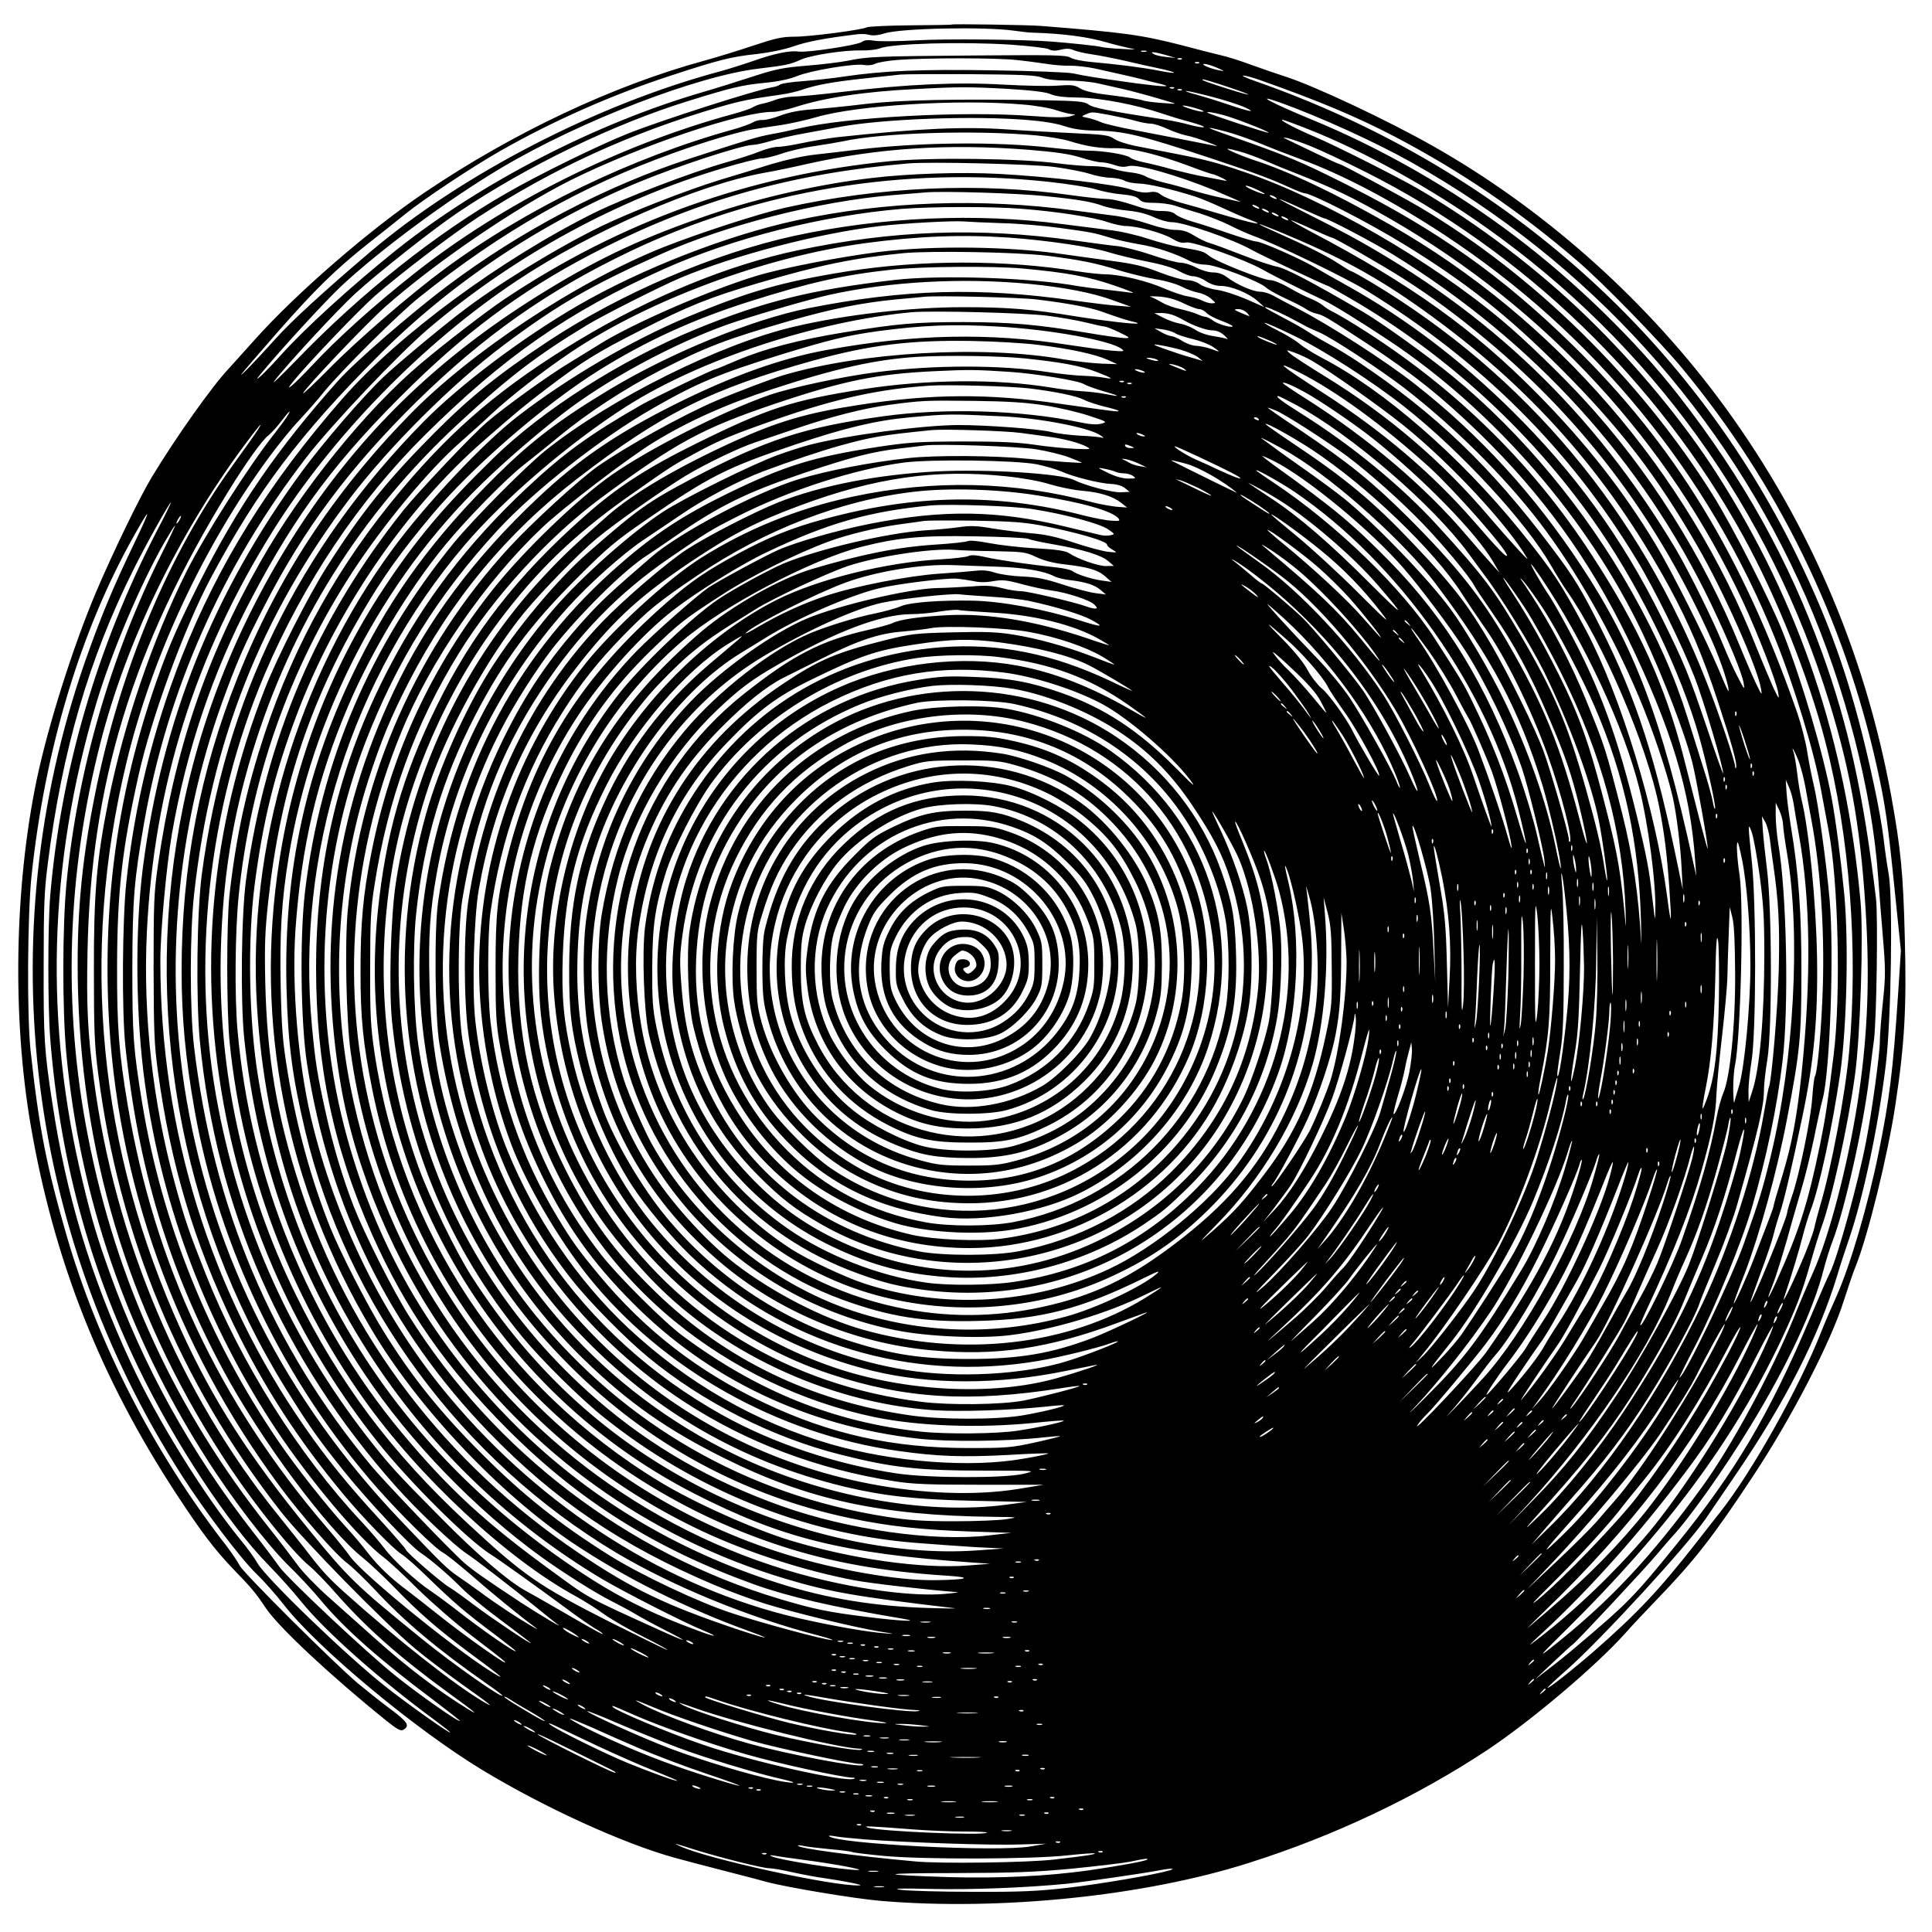 <?xml version="1.0" encoding="UTF-8" standalone="yes"?>
<svg version="1.0" xmlns="http://www.w3.org/2000/svg" width="100mm" height="100mm" viewBox="0 0 1000 1000" preserveAspectRatio="xMidYMid meet">
  <g transform="translate(0,1000) scale(0.1,-0.1)" fill="#000000" stroke="none">
    <path d="M4926 9873 c-1 -2 -97 -3 -212 -4 -115 -1 -216 -6 -226 -10 -27 -14
-297 -49 -377 -49 -62 0 -97 -8 -206 -44 -71 -24 -190 -61 -263 -81 -468 -128
-983 -370 -1442 -680 -285 -192 -665 -521 -882 -764 -57 -63 -118 -131 -136
-151 -85 -90 -274 -357 -396 -559 -62 -102 -201 -389 -289 -596 -120 -284
-248 -689 -308 -975 -114 -551 -126 -1226 -30 -1785 120 -698 359 -1304 752
-1905 131 -200 200 -291 295 -390 96 -99 117 -124 171 -205 68 -100 337 -351
621 -580 59 -47 77 -57 90 -48 35 21 23 40 -70 109 -51 38 -126 98 -168 133
-128 109 -587 566 -609 607 -11 22 -43 68 -70 104 -373 479 -663 1043 -826
1604 -104 359 -144 561 -187 961 -19 177 -16 698 5 900 69 657 254 1271 530
1761 92 164 92 149 -2 -46 -97 -202 -159 -348 -228 -540 -520 -1428 -343
-3000 480 -4280 118 -183 301 -425 383 -505 40 -38 104 -111 143 -161 173
-223 679 -644 1025 -854 324 -196 731 -382 999 -456 50 -14 162 -43 247 -65
85 -22 187 -48 225 -59 102 -28 461 -88 595 -99 617 -52 1363 25 1899 195 447
141 872 343 1241 587 226 151 559 432 713 604 33 38 106 115 162 173 195 202
292 326 497 637 201 303 405 698 472 912 20 63 47 143 61 177 64 159 166 575
205 832 49 323 59 511 49 877 -8 326 -21 453 -70 725 -139 761 -444 1460 -905
2073 -393 521 -907 974 -1465 1290 -240 136 -615 312 -764 360 -44 14 -125 42
-180 62 -54 20 -126 43 -160 50 -33 8 -121 30 -195 50 -210 54 -301 67 -735
101 -61 5 -455 11 -459 7z m324 -32 c36 -5 79 -10 95 -10 162 -5 286 -22 382
-50 37 -11 91 -24 118 -30 43 -8 37 -9 -40 -4 -49 2 -97 7 -105 10 -14 5 -166
21 -260 28 -144 11 -558 15 -700 6 -91 -5 -186 -6 -213 -2 -35 6 -52 4 -68 -7
-24 -16 -279 -55 -324 -49 -45 7 -128 -10 -235 -48 -52 -18 -131 -43 -175 -55
-635 -170 -1335 -532 -1810 -935 -241 -205 -406 -356 -491 -451 -96 -107 -192
-206 -173 -179 8 11 91 108 185 215 196 223 298 323 469 459 66 52 152 120
190 151 97 79 346 244 493 328 270 154 580 292 885 391 247 81 314 98 442 111
68 8 142 23 192 40 70 25 167 43 333 63 19 2 47 1 62 -4 17 -4 45 -2 75 8 84
27 520 36 673 14z m-20 -72 c96 -7 186 -17 199 -24 17 -9 35 -9 63 -2 28 7 47
6 66 -3 15 -6 56 -16 92 -21 36 -5 112 -20 170 -33 58 -14 140 -32 183 -41 43
-9 76 -19 74 -21 -2 -3 -38 2 -78 10 -80 16 -214 33 -349 45 -47 4 -96 14
-110 23 -22 13 -84 14 -480 11 -527 -4 -569 -6 -670 -27 -41 -8 -138 -20 -215
-26 -121 -10 -158 -17 -275 -55 -74 -24 -191 -61 -260 -81 -554 -161 -1151
-469 -1590 -819 -231 -185 -476 -408 -598 -545 -84 -94 -159 -162 -98 -90 105
127 324 365 409 446 204 191 558 453 835 617 406 241 1013 475 1330 512 141
17 161 21 219 47 53 23 221 49 310 47 37 -1 82 4 98 11 63 25 423 35 675 19z
m703 -36 c-7 -2 -19 -2 -25 0 -7 3 -2 5 12 5 14 0 19 -2 13 -5z m102 -18 l50
-15 -48 5 c-27 3 -56 9 -65 15 -26 15 3 12 63 -5z m-770 -26 c50 -5 119 -15
155 -20 36 -6 90 -10 120 -9 30 0 86 -6 125 -14 121 -27 198 -44 245 -56 25
-7 64 -17 88 -22 81 -20 34 -19 -119 1 -194 27 -261 37 -324 51 -28 6 -208 13
-415 16 -374 6 -566 -2 -770 -32 -58 -9 -153 -19 -213 -24 -59 -4 -113 -12
-120 -18 -6 -5 -25 -12 -42 -14 -83 -14 -568 -169 -744 -239 -151 -60 -460
-211 -628 -308 -367 -210 -758 -521 -1090 -866 -80 -82 -131 -131 -113 -107
63 83 318 359 417 451 113 104 405 335 533 421 360 242 806 458 1195 578 218
68 277 82 391 93 72 7 130 19 169 35 70 29 293 66 346 58 21 -4 46 -1 59 6 13
7 66 16 119 20 147 11 515 11 616 -1z m852 5 c-3 -3 -12 -4 -19 -1 -8 3 -5 6
6 6 11 1 17 -2 13 -5z m90 -20 c-3 -3 -12 -4 -19 -1 -8 3 -5 6 6 6 11 1 17 -2
13 -5z m93 -25 c41 -18 42 -19 11 -13 -46 8 -103 33 -76 33 11 0 40 -9 65 -20z
m-905 -51 c27 -10 72 -15 130 -15 50 0 122 -6 160 -15 39 -9 93 -21 120 -27
50 -11 160 -41 245 -67 45 -13 44 -13 -35 -7 -44 3 -90 9 -102 14 -13 5 -83
16 -155 25 -95 11 -143 22 -166 36 -30 18 -44 20 -115 15 -45 -4 -172 -1 -283
5 -238 14 -502 2 -829 -37 -115 -14 -232 -25 -260 -25 -27 -1 -68 -8 -90 -16
-22 -9 -53 -18 -70 -21 -16 -3 -39 -12 -50 -19 -11 -7 -56 -22 -100 -34 -589
-160 -1193 -462 -1655 -829 -206 -163 -393 -331 -528 -476 -93 -99 -148 -145
-95 -80 77 95 337 367 423 443 130 114 395 316 532 406 392 255 792 438 1251
572 114 33 161 42 317 64 36 5 85 16 110 25 71 25 163 42 325 59 83 9 166 18
185 20 19 2 184 3 365 2 270 -2 337 -5 370 -18z m1125 -12 c307 -108 503 -191
697 -292 345 -181 647 -386 948 -645 127 -108 423 -412 541 -554 496 -598 839
-1300 1009 -2065 44 -199 56 -281 94 -658 l30 -292 -14 -218 c-27 -409 -45
-550 -101 -827 -55 -271 -147 -585 -219 -746 -26 -57 -61 -138 -77 -179 -115
-293 -361 -731 -526 -939 -26 -33 -83 -105 -127 -162 -190 -242 -300 -359
-526 -557 -107 -93 -239 -197 -239 -188 0 3 46 46 103 96 180 160 621 640 717
781 14 20 86 126 160 235 253 372 423 706 519 1021 16 54 44 139 61 188 75
220 153 588 191 905 28 230 37 858 15 985 -8 44 -20 125 -26 180 -6 55 -29
186 -52 290 -101 471 -210 796 -398 1180 -564 1152 -1554 2019 -2805 2456 -44
15 -71 28 -60 28 11 0 49 -10 85 -23z m-164 -36 c138 -46 140 -54 3 -11 -105
33 -149 49 -133 50 6 1 64 -17 130 -39z m-1139 -10 c128 -8 194 -16 220 -27
27 -12 71 -17 148 -18 113 -2 296 -37 431 -83 32 -11 97 -31 143 -43 47 -13
79 -25 72 -27 -8 -3 -39 3 -70 11 -31 9 -87 21 -126 27 -299 46 -379 62 -402
80 -19 14 -53 18 -225 21 -463 8 -747 2 -928 -19 -96 -12 -220 -24 -275 -28
-69 -5 -120 -15 -165 -32 -36 -14 -78 -24 -94 -23 -16 1 -38 -5 -50 -13 -12
-7 -58 -24 -101 -36 -524 -145 -1070 -409 -1495 -723 -176 -130 -454 -370
-598 -517 -79 -80 -139 -136 -133 -125 19 37 326 359 426 448 259 229 670 510
960 655 356 177 883 355 1047 353 20 0 71 11 112 24 151 49 358 81 624 94 222
12 281 12 479 1z m860 4 c-3 -3 -12 -4 -19 -1 -8 3 -5 6 6 6 11 1 17 -2 13 -5z
m40 -10 c-3 -3 -12 -4 -19 -1 -8 3 -5 6 6 6 11 1 17 -2 13 -5z m156 -35 c66
-17 143 -42 171 -55 66 -31 22 -22 -99 19 -49 17 -119 38 -155 48 -36 9 -59
18 -51 18 8 1 68 -13 134 -30z m348 -28 c207 -74 495 -205 684 -311 917 -515
1629 -1300 2045 -2255 202 -465 339 -997 371 -1440 4 -60 15 -198 24 -305 15
-179 15 -207 1 -345 -9 -83 -16 -175 -16 -206 0 -63 -40 -358 -71 -516 -40
-211 -148 -602 -187 -680 -11 -21 -57 -126 -102 -233 -211 -498 -387 -797
-692 -1173 -221 -273 -252 -304 -518 -529 -41 -35 -106 -88 -145 -117 l-70
-54 94 89 c52 49 97 90 101 92 11 4 382 401 438 469 29 34 62 73 74 86 89 94
271 350 409 577 190 311 327 604 379 812 12 46 32 110 45 143 62 160 159 590
189 840 9 72 20 164 26 205 13 106 21 640 10 730 -64 536 -144 901 -279 1272
-172 479 -410 905 -744 1333 -220 282 -530 584 -843 821 -323 245 -695 458
-1064 609 -196 81 -296 134 -159 86z m-1327 -12 c66 -5 145 -19 175 -30 30
-10 67 -19 81 -20 21 -1 20 -2 -10 -11 -25 -7 -86 -7 -205 2 -353 26 -953 -6
-1201 -65 -38 -9 -103 -23 -144 -30 -73 -14 -106 -24 -420 -126 -434 -142
-875 -373 -1255 -659 -187 -141 -478 -393 -565 -491 -315 -353 -517 -647 -717
-1043 -108 -216 -148 -305 -205 -461 -208 -575 -293 -1134 -267 -1746 39 -891
343 -1738 886 -2471 111 -150 288 -352 349 -398 28 -21 93 -84 145 -139 151
-163 325 -309 577 -485 45 -31 82 -59 82 -62 0 -17 -256 163 -416 293 -342
277 -382 316 -587 568 -311 381 -495 669 -658 1026 -429 940 -526 1943 -284
2944 131 545 399 1118 735 1575 51 69 122 157 159 195 36 39 95 105 129 148
95 115 384 402 492 488 426 342 841 577 1316 747 169 61 340 111 414 123 30 5
96 15 145 22 50 8 130 26 178 40 208 62 741 95 1071 66z m911 -24 c22 -7 31
-13 20 -13 -11 -1 -45 8 -75 18 -61 21 -15 17 55 -5z m-463 -30 c46 -9 106
-22 134 -30 28 -8 64 -15 80 -15 16 0 54 -12 84 -26 30 -14 73 -29 95 -34 40
-8 79 -21 145 -47 20 -8 24 -11 10 -8 -43 9 -269 53 -415 81 -77 14 -156 33
-175 41 -19 9 -51 19 -70 23 -35 7 -35 7 -10 18 33 14 27 14 122 -3z m588 0
c62 -16 242 -87 236 -92 -4 -4 -306 96 -315 103 -9 8 26 3 79 -11z m-1013 -26
c79 -6 153 -18 193 -32 46 -15 92 -22 160 -23 148 -2 230 -22 600 -144 225
-75 301 -103 402 -149 37 -17 73 -31 79 -31 37 0 335 -153 520 -267 322 -198
535 -368 809 -642 307 -308 493 -550 705 -916 135 -233 311 -628 330 -740 6
-37 5 -36 -25 25 -17 36 -54 121 -82 190 -189 467 -472 916 -812 1285 -116
126 -304 308 -421 406 -370 311 -922 629 -1332 768 -146 50 -204 65 -363 96
-69 13 -161 32 -205 40 -44 9 -93 25 -109 37 -26 18 -50 22 -215 29 -102 5
-253 13 -336 19 -229 16 -463 5 -880 -40 -44 -5 -123 -18 -175 -29 -52 -11
-112 -21 -133 -21 -21 0 -63 -11 -95 -24 -31 -13 -109 -38 -172 -56 -183 -52
-522 -182 -685 -262 -484 -241 -1017 -634 -1303 -962 -380 -434 -641 -854
-831 -1334 -150 -382 -244 -764 -287 -1167 -21 -195 -24 -670 -5 -850 66 -630
223 -1150 507 -1678 194 -360 539 -824 722 -970 37 -30 108 -97 158 -148 130
-135 229 -221 394 -344 140 -103 183 -138 150 -120 -167 91 -702 523 -768 619
-15 22 -71 92 -126 156 -551 643 -886 1355 -1025 2180 -46 274 -56 406 -55
725 1 380 26 600 110 977 66 300 238 769 376 1028 240 449 460 742 868 1150
373 374 833 682 1336 893 198 83 545 197 601 197 13 0 55 9 91 20 37 11 114
29 172 39 58 11 143 26 190 35 224 41 691 58 967 35z m1460 -50 c283 -112 628
-303 913 -505 854 -604 1470 -1456 1780 -2464 115 -373 167 -686 191 -1150 16
-324 2 -608 -46 -915 -51 -327 -147 -694 -230 -880 -30 -66 -75 -172 -100
-235 -116 -283 -322 -665 -472 -872 -269 -371 -485 -601 -793 -843 -61 -48
-45 -30 87 100 516 509 865 979 1110 1494 78 166 110 248 153 401 21 74 46
155 55 180 55 148 139 525 176 793 28 202 45 728 29 902 -76 832 -316 1545
-743 2212 -172 269 -413 560 -668 808 -257 250 -569 487 -879 668 -107 62
-431 225 -530 267 -91 38 -190 89 -173 90 7 0 70 -23 140 -51z m-432 -10 c43
-11 126 -40 184 -64 58 -24 151 -60 206 -80 215 -79 477 -217 740 -390 774
-509 1371 -1237 1713 -2090 99 -246 202 -585 237 -780 14 -77 32 -174 40 -215
50 -260 64 -851 26 -1160 -33 -265 -42 -322 -70 -462 -64 -309 -108 -447 -224
-705 -46 -102 -60 -119 -23 -27 21 53 65 196 101 329 8 28 30 104 49 170 20
66 49 186 66 267 16 81 36 171 44 200 38 139 60 764 36 1033 -17 190 -59 496
-81 587 -11 46 -27 126 -35 178 -8 52 -32 144 -53 205 -283 811 -633 1383
-1162 1900 -364 356 -699 593 -1164 827 -248 125 -312 151 -600 252 -142 49
-152 57 -30 25z m-980 -20 c61 -6 137 -19 170 -29 89 -28 161 -39 240 -37 82
1 219 -32 382 -93 58 -22 111 -40 117 -41 6 0 29 -9 51 -20 24 -12 30 -17 15
-14 -14 3 -61 12 -105 20 -44 8 -120 26 -170 39 -49 14 -115 30 -145 36 -30 6
-61 17 -70 24 -18 16 -138 36 -217 36 -32 0 -116 7 -188 15 -289 33 -680 29
-1002 -9 -65 -8 -165 -20 -222 -26 -64 -7 -153 -27 -230 -50 -69 -22 -187 -58
-261 -80 -179 -55 -465 -167 -620 -242 -231 -113 -543 -304 -730 -449 -127
-98 -332 -270 -398 -333 -104 -99 -310 -338 -419 -486 -459 -626 -725 -1287
-824 -2055 -41 -325 -37 -769 12 -1120 89 -638 321 -1247 682 -1790 171 -256
427 -561 552 -655 28 -21 109 -96 180 -167 73 -71 197 -179 280 -242 83 -63
157 -121 165 -129 45 -46 -203 129 -344 242 -56 45 -128 101 -161 126 -85 63
-150 126 -203 195 -25 33 -75 92 -110 130 -99 108 -260 311 -351 445 -361 528
-603 1130 -705 1750 -46 282 -51 350 -51 700 1 355 9 455 61 752 120 685 404
1324 837 1887 134 174 481 539 636 671 447 379 981 670 1525 830 92 28 182 50
199 50 17 0 63 11 104 25 40 14 117 32 170 39 54 8 118 19 143 24 201 45 690
60 1005 31z m1420 -56 c50 -20 178 -80 285 -134 818 -412 1509 -1079 1953
-1884 172 -312 339 -730 425 -1065 126 -487 171 -1078 123 -1605 -19 -215 -93
-606 -150 -795 -10 -36 -25 -89 -31 -119 -7 -29 -38 -113 -70 -185 -52 -122
-100 -217 -85 -171 37 111 78 245 95 314 12 46 30 107 41 135 46 119 114 436
154 711 34 242 44 675 21 925 -16 166 -44 386 -66 502 -43 229 -152 601 -251
853 -63 161 -260 548 -364 714 -375 598 -925 1138 -1515 1488 -102 60 -405
223 -415 223 -4 0 -57 24 -119 54 -61 29 -127 61 -146 70 -34 16 -34 16 -5 11
17 -4 71 -22 120 -42z m-1464 -18 c147 -12 213 -22 272 -40 43 -14 91 -25 106
-25 16 0 47 -6 69 -14 28 -10 51 -12 71 -6 45 13 253 -46 446 -125 88 -37 149
-64 135 -60 -14 3 -65 15 -115 25 -49 11 -117 29 -150 40 -33 10 -91 26 -130
35 -38 9 -80 23 -93 31 -13 8 -46 18 -75 21 -29 3 -71 11 -95 19 -23 8 -73 14
-110 14 -37 0 -119 7 -182 15 -187 25 -650 31 -860 11 -725 -70 -1398 -311
-2004 -718 -93 -63 -298 -220 -427 -329 -283 -238 -616 -649 -830 -1025 -283
-498 -446 -979 -531 -1569 -21 -145 -23 -196 -23 -535 1 -331 3 -394 23 -540
65 -476 186 -881 393 -1310 153 -316 333 -594 567 -875 106 -127 255 -280 301
-310 20 -12 81 -66 136 -120 133 -129 197 -184 338 -289 64 -49 117 -90 117
-92 0 -12 -176 110 -301 208 -47 37 -110 83 -138 102 -76 50 -196 160 -242
223 -22 29 -75 91 -117 136 -327 349 -625 822 -807 1282 -87 220 -107 277
-160 470 -115 419 -165 869 -145 1299 37 757 249 1434 653 2079 306 489 776
971 1262 1294 386 257 935 496 1283 559 48 8 148 29 222 46 367 82 727 105
1141 73z m1095 -9 c28 -7 88 -29 135 -49 46 -20 107 -45 134 -55 214 -84 316
-133 513 -246 806 -465 1439 -1153 1824 -1981 77 -166 173 -414 182 -470 6
-37 4 -36 -25 25 -16 36 -55 128 -86 205 -362 917 -1046 1707 -1898 2192 -291
166 -523 276 -715 338 -62 21 -140 55 -125 55 6 0 33 -6 61 -14z m-959 -80
c67 -9 150 -25 184 -36 34 -11 82 -20 108 -20 25 -1 57 -7 71 -15 14 -8 47
-14 74 -15 45 0 171 -29 291 -67 28 -9 91 -35 140 -58 50 -23 111 -50 138 -60
104 -39 27 -24 -163 32 -63 19 -148 43 -189 54 -41 11 -86 29 -100 40 -19 15
-34 19 -62 14 -24 -4 -55 0 -95 14 -74 26 -424 67 -685 81 -193 10 -461 2
-654 -21 -265 -30 -584 -102 -835 -188 -343 -117 -565 -219 -851 -394 -506
-309 -889 -664 -1207 -1118 -330 -473 -559 -1000 -673 -1547 -215 -1038 -24
-2128 531 -3021 118 -190 168 -261 303 -429 118 -147 340 -384 394 -419 55
-37 149 -118 213 -183 30 -31 120 -105 200 -164 80 -60 150 -113 155 -118 23
-24 -200 126 -289 193 -54 41 -114 84 -133 95 -44 27 -223 182 -223 194 0 4
-61 75 -136 157 -163 177 -274 314 -387 477 -488 701 -747 1537 -747 2411 0
153 31 490 60 660 75 432 211 836 410 1214 233 446 451 735 837 1111 313 305
611 519 993 710 496 249 985 384 1570 434 113 10 641 -3 757 -18z m-30 -77
c100 -11 211 -28 245 -39 35 -11 95 -23 135 -26 52 -5 77 -12 89 -25 13 -15
31 -19 78 -19 34 0 81 -6 106 -14 25 -8 84 -27 132 -41 47 -15 117 -43 155
-62 37 -19 91 -43 118 -53 113 -40 487 -221 590 -285 596 -368 1049 -819 1395
-1390 93 -152 235 -441 301 -610 45 -114 150 -469 148 -499 0 -6 -38 99 -83
234 -97 286 -117 334 -236 575 -204 411 -449 749 -778 1073 -260 257 -546 474
-843 640 -68 38 -148 83 -176 100 -73 43 -275 132 -300 132 -12 0 -74 19 -139
41 -66 23 -150 50 -189 61 -38 11 -79 28 -90 38 -14 13 -36 18 -75 18 -36 -1
-85 10 -145 31 -50 17 -109 31 -135 31 -25 0 -109 9 -187 20 -477 67 -989 44
-1483 -66 -135 -31 -440 -130 -625 -203 -449 -179 -1001 -544 -1320 -873 -394
-404 -683 -846 -884 -1352 -197 -492 -291 -985 -291 -1520 0 -244 20 -455 67
-721 125 -711 464 -1411 949 -1961 123 -139 297 -310 338 -331 18 -10 82 -61
142 -113 93 -82 255 -215 334 -273 43 -31 -50 23 -140 82 -47 31 -112 76 -145
101 -34 25 -86 62 -116 82 -56 39 -76 58 -295 288 -595 624 -966 1354 -1108
2175 -117 682 -52 1405 184 2060 76 209 113 295 219 500 204 398 440 714 787
1056 350 343 675 572 1105 778 663 316 1414 441 2166 360z m1088 -45 c28 -13
39 -21 25 -18 -37 9 -107 42 -90 43 8 0 38 -11 65 -25z m-1106 -29 c171 -17
246 -30 303 -52 24 -8 79 -19 124 -23 53 -5 100 -17 136 -34 30 -14 72 -26 94
-26 62 0 315 -88 414 -144 48 -27 385 -186 394 -186 2 0 52 -28 112 -63 511
-295 966 -717 1296 -1202 219 -321 419 -738 512 -1065 38 -133 90 -369 83
-376 -3 -3 -8 14 -12 38 -4 24 -26 104 -50 178 -23 74 -59 189 -80 255 -67
214 -154 411 -288 650 -239 425 -570 824 -929 1118 -128 105 -366 276 -463
333 -273 159 -400 226 -450 235 -22 4 -101 30 -175 59 -74 29 -150 57 -169 62
-18 5 -55 23 -81 39 -35 22 -60 29 -96 29 -29 0 -87 13 -139 31 -50 17 -124
35 -165 41 -41 5 -138 18 -215 28 -486 66 -987 48 -1445 -51 -360 -78 -802
-251 -1130 -441 -289 -168 -609 -409 -799 -602 -645 -655 -1029 -1441 -1147
-2346 -25 -196 -30 -634 -10 -854 82 -865 428 -1652 1017 -2312 110 -124 302
-305 365 -346 43 -28 247 -185 369 -285 39 -32 82 -66 95 -76 56 -40 -82 42
-185 109 -188 124 -251 169 -291 204 -68 59 -406 412 -480 500 -518 622 -821
1339 -920 2175 -22 191 -22 587 1 790 87 785 346 1440 808 2048 204 268 530
593 797 793 274 205 444 304 805 466 337 152 821 276 1205 308 69 6 145 12
170 14 90 8 479 -4 619 -19z m1191 -5 c8 -5 11 -10 5 -10 -5 0 -17 5 -25 10
-8 5 -10 10 -5 10 6 0 17 -5 25 -10z m138 -60 c60 -27 112 -50 116 -50 17 0
255 -125 354 -186 730 -450 1291 -1066 1648 -1809 90 -188 160 -358 169 -410
6 -38 5 -37 -29 28 -20 37 -54 113 -77 169 -47 118 -179 385 -245 496 -426
711 -960 1224 -1689 1623 -44 24 -145 76 -225 116 -80 40 -142 72 -138 73 4 0
56 -22 116 -50z m-228 10 c8 -5 11 -10 5 -10 -5 0 -17 5 -25 10 -8 5 -10 10
-5 10 6 0 17 -5 25 -10z m-1219 -11 c179 -14 370 -43 443 -69 33 -11 75 -20
95 -20 60 -1 186 -35 236 -64 33 -20 54 -26 74 -21 35 7 298 -86 394 -139 52
-30 209 -109 322 -162 48 -23 178 -103 335 -207 545 -363 1033 -926 1313
-1517 106 -225 217 -512 257 -669 19 -75 81 -419 79 -444 0 -6 -20 65 -44 158
-24 94 -61 240 -83 325 -94 362 -232 668 -470 1033 -321 496 -743 902 -1262
1217 -30 18 -68 40 -85 48 -16 8 -39 23 -50 33 -11 9 -40 25 -65 35 -25 10
-74 35 -110 56 -36 21 -78 38 -95 38 -38 0 -281 96 -317 126 -28 23 -38 26
-148 44 -36 6 -112 26 -170 45 -58 19 -145 39 -195 44 -49 6 -160 20 -245 31
-450 59 -938 37 -1390 -61 -415 -91 -897 -297 -1274 -546 -256 -170 -402 -287
-586 -472 -244 -245 -376 -408 -559 -696 -93 -146 -255 -464 -320 -630 -283
-720 -351 -1466 -200 -2220 122 -612 389 -1183 786 -1682 163 -204 463 -503
582 -578 52 -33 225 -157 388 -277 57 -43 124 -89 148 -104 25 -14 45 -28 45
-31 0 -5 -49 22 -235 130 -66 38 -139 80 -162 92 -90 48 -256 191 -444 382
-230 232 -265 271 -380 418 -390 503 -645 1065 -768 1695 -145 740 -57 1555
240 2253 201 471 487 897 828 1235 412 408 741 637 1234 858 357 161 826 279
1237 313 154 12 466 13 621 0z m1269 -9 c8 -5 11 -10 5 -10 -5 0 -17 5 -25 10
-8 5 -10 10 -5 10 6 0 17 -5 25 -10z m50 -20 c8 -5 11 -10 5 -10 -5 0 -17 5
-25 10 -8 5 -10 10 -5 10 6 0 17 -5 25 -10z m50 -20 c8 -5 11 -10 5 -10 -5 0
-17 5 -25 10 -8 5 -10 10 -5 10 6 0 17 -5 25 -10z m-1475 -25 c88 -2 224 -14
302 -25 162 -22 176 -25 258 -50 33 -11 103 -26 155 -35 86 -14 186 -48 265
-89 17 -9 51 -16 76 -16 51 0 278 -86 313 -119 12 -11 57 -36 100 -56 44 -20
91 -44 105 -54 14 -10 40 -22 58 -25 33 -8 52 -19 257 -153 239 -157 390 -278
585 -467 326 -318 566 -650 766 -1059 225 -464 325 -792 349 -1152 l6 -80 -19
85 c-160 732 -302 1106 -577 1522 -246 372 -522 674 -859 939 -154 121 -442
306 -610 393 -49 25 -106 55 -125 66 -19 11 -49 20 -67 20 -36 0 -120 36 -172
75 -22 17 -47 25 -73 25 -22 0 -59 11 -86 25 -26 14 -62 25 -80 25 -18 0 -86
18 -150 40 -64 22 -144 42 -177 46 -33 3 -136 17 -230 30 -490 68 -934 52
-1428 -52 -356 -75 -756 -239 -1127 -462 -393 -236 -650 -453 -922 -777 -323
-384 -554 -797 -709 -1265 -94 -286 -146 -523 -181 -830 -16 -147 -16 -605 1
-770 67 -658 309 -1301 695 -1843 286 -403 739 -824 1094 -1018 42 -23 109
-65 147 -93 39 -28 131 -81 205 -118 74 -37 130 -68 124 -68 -5 0 -140 66
-300 146 -371 189 -442 238 -741 516 -389 362 -659 723 -882 1177 -273 557
-404 1158 -388 1781 10 372 59 682 163 1025 202 662 561 1235 1067 1703 258
239 404 351 663 508 85 52 379 200 484 245 278 117 717 232 1035 269 116 14
372 28 430 24 22 -2 112 -6 200 -9z m1604 -30 c54 -25 101 -45 105 -45 12 0
256 -140 365 -209 155 -99 276 -188 436 -321 510 -426 893 -938 1168 -1561 47
-106 92 -247 83 -256 -1 -2 -22 43 -45 100 -72 170 -244 514 -330 657 -166
276 -364 529 -613 781 -329 334 -657 569 -1173 840 -60 32 -106 58 -102 59 4
0 52 -20 106 -45z m-168 -14 c316 -131 504 -233 750 -409 549 -393 946 -840
1268 -1428 101 -185 179 -368 254 -599 73 -222 100 -321 93 -338 -2 -7 -5 -4
-5 6 -2 30 -80 264 -147 435 -347 887 -937 1591 -1735 2070 -47 28 -94 55
-105 58 -10 4 -46 26 -79 48 -33 22 -123 69 -200 104 -193 87 -201 91 -194 91
3 1 48 -17 100 -38z m-1396 -31 c194 -14 426 -48 515 -76 41 -13 130 -34 198
-48 78 -15 138 -33 166 -50 25 -14 57 -26 73 -26 16 0 45 -11 65 -25 24 -16
51 -25 77 -25 53 0 144 -37 189 -77 l37 -33 -93 41 c-52 22 -121 45 -155 49
-34 5 -73 18 -88 30 -17 12 -44 20 -66 20 -20 0 -83 18 -140 40 -84 33 -131
44 -251 60 -81 11 -192 26 -247 34 -278 41 -678 46 -955 12 -205 -26 -496 -82
-635 -124 -244 -74 -646 -249 -812 -354 -29 -18 -100 -62 -159 -98 -102 -61
-329 -224 -421 -303 -73 -61 -354 -358 -434 -457 -448 -560 -715 -1185 -815
-1910 -25 -182 -30 -628 -10 -824 67 -638 273 -1214 622 -1736 234 -351 575
-703 919 -951 114 -82 281 -187 365 -229 36 -18 90 -47 120 -65 30 -18 100
-56 155 -84 127 -64 116 -65 -23 -2 -401 182 -368 165 -564 308 -348 253 -538
429 -779 718 -482 579 -784 1320 -850 2087 -15 175 -12 507 6 688 61 606 261
1176 591 1682 157 240 390 522 551 664 43 38 119 106 168 152 100 93 273 227
410 319 405 271 1003 493 1520 564 276 37 503 46 750 29z m197 -94 c167 -21
253 -38 369 -75 53 -16 138 -37 190 -46 51 -8 113 -26 138 -40 25 -13 63 -26
83 -30 21 -3 50 -17 65 -30 28 -24 28 -24 5 -25 -13 0 -36 7 -51 15 -16 8 -48
17 -72 21 -24 3 -79 22 -121 40 -87 39 -229 73 -303 74 -27 0 -92 7 -144 15
-375 61 -814 61 -1198 0 -333 -53 -511 -104 -828 -237 -290 -122 -616 -313
-873 -511 -177 -136 -478 -455 -648 -687 -495 -672 -755 -1546 -704 -2366 42
-689 242 -1291 613 -1850 302 -453 703 -836 1172 -1116 113 -67 424 -226 527
-268 84 -35 64 -35 -28 -1 -252 93 -420 178 -620 311 -916 610 -1482 1483
-1658 2555 -48 292 -55 706 -18 995 43 331 102 570 214 870 202 541 563 1073
972 1429 175 153 209 181 326 270 184 140 262 188 485 301 249 127 358 171
611 245 315 93 494 130 754 155 142 13 593 5 742 -14z m-127 -66 c226 -21 337
-41 470 -87 72 -24 114 -42 95 -39 -19 3 -78 10 -130 16 -52 5 -120 14 -150
19 -239 44 -717 59 -950 32 -437 -51 -679 -112 -1031 -256 -385 -159 -788
-415 -1043 -664 -257 -250 -405 -426 -573 -681 -274 -416 -458 -896 -537
-1403 -132 -842 33 -1684 478 -2430 240 -404 659 -847 1043 -1105 268 -179
586 -338 916 -457 132 -48 79 -37 -74 14 -366 124 -533 204 -814 393 -692 466
-1190 1121 -1443 1898 -119 365 -170 666 -179 1055 -4 191 -2 263 16 425 60
558 210 1018 485 1488 109 187 200 314 362 507 208 248 581 571 862 747 243
152 490 265 777 356 315 100 489 139 738 166 148 17 531 20 682 6z m38 -80
c173 -17 325 -46 427 -84 l95 -34 -65 5 c-36 2 -141 15 -235 28 -489 69 -874
58 -1370 -40 -290 -58 -708 -228 -1025 -418 -263 -158 -406 -267 -585 -443
-325 -321 -537 -607 -721 -976 -268 -534 -387 -1076 -371 -1683 8 -293 30
-458 97 -740 214 -897 810 -1704 1610 -2182 291 -173 685 -335 1045 -428 50
-13 82 -24 73 -24 -31 -2 -365 88 -522 140 -171 56 -471 198 -631 298 -258
162 -446 311 -656 521 -218 217 -367 402 -515 641 -81 130 -223 407 -274 534
-98 244 -176 528 -221 805 -26 158 -31 222 -36 437 -6 280 4 451 42 683 120
728 483 1427 1003 1930 113 110 269 245 411 356 224 175 575 365 861 466 117
41 415 128 523 152 313 69 688 90 1040 56z m32 -80 c152 -18 277 -41 335 -62
92 -33 134 -46 164 -53 15 -3 27 -7 25 -9 -8 -6 -173 13 -324 37 -225 37 -350
47 -578 47 -275 0 -610 -38 -877 -101 -379 -88 -946 -370 -1283 -638 -107 -85
-373 -354 -478 -481 -434 -532 -689 -1130 -770 -1803 -28 -233 -23 -676 10
-892 114 -738 430 -1380 940 -1907 342 -354 693 -591 1169 -792 73 -31 190
-74 260 -96 144 -45 463 -123 597 -145 79 -12 82 -14 25 -9 -95 7 -274 39
-445 78 -676 156 -1322 564 -1809 1145 -338 403 -592 917 -717 1448 -67 288
-99 679 -80 966 30 436 112 785 275 1167 120 281 315 605 501 830 114 138 317
345 408 415 39 31 122 97 182 147 151 124 341 248 522 341 241 123 341 161
673 257 217 62 365 92 545 110 61 5 128 12 150 14 72 7 488 -3 580 -14z m761
-20 c34 -16 70 -30 81 -30 11 0 28 -9 37 -19 10 -11 44 -29 77 -41 32 -12 59
-25 59 -28 0 -11 -72 8 -99 27 -16 12 -34 21 -41 21 -7 0 -26 6 -43 14 -18 8
-57 19 -87 26 -30 6 -73 21 -95 34 -22 13 -49 26 -60 30 -11 3 9 3 45 1 45 -4
84 -14 126 -35z m544 -71 c41 -22 82 -43 90 -48 8 -5 40 -19 70 -32 68 -30
316 -193 441 -289 261 -203 513 -454 695 -690 189 -246 379 -580 516 -905 73
-172 148 -397 177 -525 19 -86 40 -256 45 -365 l6 -110 -24 115 c-114 558
-214 869 -398 1235 -103 205 -139 265 -256 420 -315 420 -603 696 -1005 964
-44 29 -109 69 -145 88 -37 20 -85 48 -107 63 -22 15 -80 48 -130 74 -49 26
-92 49 -95 53 -12 13 49 -12 120 -48z m-215 21 c18 -20 18 -20 -21 -4 -50 21
-53 24 -22 24 14 0 33 -9 43 -20z m-1035 -14 c69 -9 161 -25 204 -36 44 -11
86 -20 93 -20 7 0 41 -13 76 -30 56 -27 59 -30 31 -30 -18 0 -100 11 -182 25
-275 46 -405 57 -652 58 -252 0 -344 -8 -625 -54 -228 -37 -411 -85 -547 -143
-59 -25 -109 -46 -112 -46 -14 0 -319 -147 -391 -188 -266 -153 -397 -248
-590 -429 -305 -286 -533 -585 -716 -938 -253 -489 -373 -986 -373 -1545 0
-505 89 -927 290 -1380 172 -386 384 -691 704 -1011 369 -369 763 -616 1274
-800 180 -64 403 -116 766 -177 106 -18 -9 -13 -176 8 -211 26 -281 41 -459
94 -786 235 -1475 761 -1917 1463 -85 135 -230 423 -287 568 -59 153 -107 314
-146 490 -44 200 -52 252 -70 439 -85 892 205 1808 791 2496 203 238 542 529
837 717 382 243 983 441 1477 487 107 9 580 -3 700 -18z m663 -1 c18 -8 39
-19 47 -24 45 -26 115 -51 145 -51 23 0 43 -9 62 -26 15 -14 22 -23 15 -19 -7
4 -39 10 -70 15 -34 5 -73 18 -95 33 -21 14 -56 28 -80 32 -23 4 -62 18 -87
31 l-45 23 38 1 c21 0 52 -7 70 -15z m613 -102 c152 -73 408 -238 574 -369
292 -231 626 -592 757 -819 25 -44 60 -100 77 -125 192 -271 420 -802 485
-1131 26 -135 38 -230 51 -409 14 -204 11 -217 -11 -50 -59 446 -240 1039
-421 1380 -128 240 -174 310 -343 518 -310 382 -703 724 -1025 891 -44 23 -96
56 -114 72 -19 16 -69 47 -112 68 -44 22 -74 40 -68 40 7 1 74 -29 150 -66z
m-1533 47 c278 -16 590 -73 644 -117 16 -12 9 -13 -52 -8 -38 3 -140 17 -225
30 -408 64 -799 56 -1243 -25 -241 -43 -495 -134 -790 -281 -304 -152 -500
-285 -712 -485 -330 -310 -575 -638 -747 -1002 -308 -650 -398 -1322 -273
-2045 76 -433 279 -913 547 -1291 431 -606 1037 -1042 1748 -1256 234 -70 363
-93 880 -154 19 -2 -39 -2 -130 1 -280 8 -531 49 -779 128 -531 167 -997 449
-1380 835 -433 436 -718 939 -871 1535 -166 650 -126 1370 112 1985 162 419
375 760 683 1095 190 206 534 477 805 632 226 130 344 179 660 277 255 78 345
100 505 122 233 31 385 37 618 24z m920 -35 c12 -8 53 -21 91 -30 38 -9 85
-27 105 -41 41 -28 40 -29 -14 -9 -22 8 -55 14 -73 15 -18 0 -50 11 -72 25
-22 14 -48 25 -57 25 -10 1 -34 10 -53 21 l-35 20 43 -6 c24 -3 53 -12 65 -20z
m481 -35 c25 -10 46 -22 46 -24 0 -5 -91 31 -99 40 -9 8 8 4 53 -16z m-1190
-25 c163 -20 293 -48 358 -77 l51 -23 -84 3 c-46 2 -133 12 -194 22 -420 74
-1043 38 -1450 -82 -63 -19 -243 -87 -350 -133 -173 -74 -466 -237 -613 -340
-95 -68 -334 -286 -454 -416 -475 -516 -771 -1179 -838 -1881 -16 -165 -8
-572 15 -733 151 -1085 833 -2016 1817 -2479 236 -111 534 -207 793 -256 86
-16 364 -48 530 -61 11 -1 -18 -5 -65 -9 -156 -14 -425 20 -681 85 -805 204
-1515 721 -1956 1425 -212 339 -356 704 -437 1105 -106 522 -73 1088 91 1599
66 204 114 320 209 506 219 425 507 772 875 1055 434 334 689 462 1223 610
289 80 502 106 821 100 116 -2 268 -11 339 -20z m729 -23 c37 -10 80 -28 95
-39 l27 -21 -65 19 c-36 10 -96 30 -135 44 -58 21 -63 25 -30 20 22 -3 70 -13
108 -23z m687 -59 c95 -55 355 -238 476 -336 240 -193 538 -513 639 -687 13
-22 -90 90 -196 214 -246 290 -525 528 -854 730 -88 54 -169 107 -180 118 -20
18 -19 19 25 3 24 -9 65 -27 90 -42z m-1487 12 c191 -20 289 -38 372 -70 83
-32 95 -40 40 -30 -22 4 -71 9 -110 10 -38 1 -119 10 -180 19 -242 38 -590 38
-885 0 -176 -22 -446 -80 -559 -119 -238 -83 -622 -278 -816 -414 -174 -122
-451 -388 -609 -586 -324 -406 -535 -861 -635 -1375 -42 -213 -55 -358 -55
-610 0 -241 13 -368 60 -605 222 -1112 1029 -2015 2120 -2368 258 -84 528
-132 859 -153 137 -9 101 -21 -67 -23 -196 -2 -510 53 -774 135 -1015 315
-1811 1130 -2108 2157 -199 687 -157 1421 121 2097 150 368 432 777 727 1057
109 104 441 358 577 442 175 108 374 198 614 276 332 109 539 155 755 168 154
9 425 5 553 -8z m682 -5 c25 -11 -1 -11 -35 0 -20 6 -21 8 -5 8 11 0 29 -3 40
-8z m140 -46 c26 -19 19 -18 -40 6 -42 17 -44 19 -15 14 19 -4 44 -13 55 -20z
m597 -20 c194 -98 435 -274 677 -493 133 -122 401 -426 401 -456 0 -15 -48 35
-172 178 -219 251 -475 468 -788 669 -216 139 -250 169 -118 102z m-1492 1
c130 -9 352 -45 380 -63 13 -8 60 -25 105 -38 87 -25 89 -30 4 -13 -30 6 -83
12 -119 14 -36 2 -108 10 -160 19 -277 46 -642 43 -970 -8 -374 -59 -494 -98
-865 -281 -257 -127 -410 -226 -580 -377 -349 -309 -580 -605 -765 -983 -177
-360 -264 -665 -305 -1067 -125 -1231 537 -2446 1641 -3010 449 -229 764 -308
1429 -355 l100 -7 -115 -9 c-239 -18 -599 33 -917 129 -194 59 -504 198 -679
305 -804 489 -1338 1294 -1476 2223 -19 129 -23 192 -22 436 0 243 3 306 22
426 69 447 211 838 439 1206 180 291 463 600 733 800 387 286 525 361 895 486
361 122 534 157 837 171 168 8 209 8 388 -4z m685 5 c13 -5 14 -9 5 -9 -8 0
-24 4 -35 9 -13 5 -14 9 -5 9 8 0 24 -4 35 -9z m-98 -56 c-3 -3 -12 -4 -19 -1
-8 3 -5 6 6 6 11 1 17 -2 13 -5z m40 -10 c-3 -3 -12 -4 -19 -1 -8 3 -5 6 6 6
11 1 17 -2 13 -5z m893 -42 c83 -45 264 -169 355 -241 259 -206 537 -490 623
-638 l34 -58 -54 60 c-30 33 -83 94 -118 135 -211 249 -506 500 -827 704 -68
43 -123 80 -123 83 0 9 46 -10 110 -45z m-1425 18 c138 -17 246 -39 285 -59
19 -10 68 -26 108 -36 39 -9 72 -19 72 -22 0 -6 -34 -1 -310 38 -365 53 -661
51 -1035 -7 -268 -41 -417 -85 -640 -186 -293 -133 -525 -269 -657 -385 -171
-150 -232 -207 -331 -313 -405 -432 -677 -995 -768 -1589 -27 -177 -37 -547
-20 -716 63 -618 291 -1170 675 -1635 100 -121 303 -322 424 -418 464 -371
1029 -600 1601 -647 97 -8 241 -18 321 -23 l145 -7 -140 -10 c-428 -30 -945
85 -1393 309 -505 253 -904 616 -1220 1108 -83 129 -220 411 -278 573 -181
505 -225 1044 -128 1575 79 433 278 887 547 1245 196 261 385 443 659 638 239
168 234 165 362 234 129 69 177 89 421 175 306 106 528 155 790 172 97 6 412
-3 510 -14z m502 -46 c-3 -3 -12 -4 -19 -1 -8 3 -5 6 6 6 11 1 17 -2 13 -5z
m882 -40 c288 -156 706 -516 891 -767 33 -45 70 -95 82 -112 83 -108 242 -365
309 -500 131 -266 247 -581 285 -775 19 -97 44 -277 43 -304 -1 -12 -7 16 -14
60 -18 118 -42 216 -96 409 -96 340 -165 501 -337 795 -137 234 -192 307 -431
569 -183 201 -439 412 -699 576 -113 71 -144 95 -126 95 4 0 46 -21 93 -46z
m-1304 -2 c72 -11 175 -35 229 -53 98 -32 99 -33 66 -42 -24 -6 -58 -4 -110 7
-297 63 -702 76 -1021 31 -405 -56 -605 -121 -985 -321 -228 -120 -283 -159
-542 -386 -161 -141 -372 -394 -507 -608 -129 -205 -261 -501 -329 -740 -199
-703 -129 -1454 196 -2105 144 -286 315 -522 548 -755 404 -405 901 -674 1455
-789 194 -41 364 -59 615 -68 l215 -7 -115 -13 c-285 -34 -729 29 -1073 151
-365 130 -675 308 -952 547 -920 792 -1262 2039 -874 3186 96 285 302 658 489
888 89 109 289 314 380 389 95 79 349 257 460 324 103 62 272 143 355 171 33
11 127 43 210 71 194 66 352 106 490 125 167 22 183 23 435 20 175 -2 268 -8
365 -23z m1201 -28 c50 -21 267 -161 369 -237 119 -90 277 -231 390 -348 103
-107 242 -274 265 -319 7 -14 52 -81 100 -150 103 -147 194 -316 284 -528 89
-206 121 -302 161 -467 51 -212 52 -263 2 -70 -100 383 -188 600 -377 925
-135 233 -268 399 -515 645 -182 181 -302 278 -554 448 -97 64 -173 117 -169
117 3 0 23 -7 44 -16z m-5121 -31 c-10 -16 -39 -55 -65 -88 -139 -177 -358
-522 -454 -712 -177 -355 -325 -789 -405 -1188 -61 -304 -76 -480 -75 -880 0
-309 3 -384 22 -530 107 -841 423 -1601 944 -2267 113 -145 546 -587 700 -714
54 -45 160 -125 235 -179 148 -105 182 -132 118 -95 -145 84 -450 324 -720
566 -91 82 -118 112 -210 232 -16 21 -79 99 -138 173 -504 624 -843 1427 -951
2249 -32 241 -39 380 -33 663 16 870 234 1580 729 2384 90 146 173 263 208
290 15 12 45 45 66 73 41 54 57 67 29 23z m3704 2 c192 -9 442 -57 503 -96 21
-13 25 -18 11 -14 -11 3 -63 8 -113 10 -51 3 -118 11 -149 19 -62 16 -334 36
-478 36 -182 0 -574 -52 -767 -101 -43 -11 -121 -36 -175 -56 -135 -50 -478
-220 -589 -292 -166 -109 -420 -334 -565 -502 -619 -719 -843 -1685 -600
-2589 134 -500 395 -948 759 -1300 228 -221 429 -362 726 -509 428 -213 810
-296 1388 -302 132 -2 134 -2 70 -12 -36 -6 -157 -11 -270 -11 -163 0 -234 5
-350 23 -724 113 -1356 476 -1818 1043 -320 394 -535 893 -608 1408 -24 172
-29 489 -10 670 39 376 134 695 305 1026 149 286 285 471 535 719 149 149 193
186 346 291 334 230 419 273 776 393 259 87 418 125 595 141 198 18 207 18
478 5z m1326 -15 c3 -6 -1 -7 -9 -4 -18 7 -21 14 -7 14 6 0 13 -4 16 -10z
m275 -157 c286 -189 633 -522 775 -743 26 -41 78 -118 115 -171 112 -157 247
-432 333 -674 69 -194 128 -427 113 -442 -3 -3 -6 3 -6 14 0 28 -92 349 -130
453 -42 115 -181 399 -270 551 -120 206 -195 304 -406 526 -204 215 -347 335
-626 521 -76 51 -138 95 -138 97 0 11 141 -67 240 -132z m-5457 100 c-10 -16
-65 -94 -123 -174 -338 -466 -589 -1065 -719 -1714 -72 -361 -97 -653 -87
-1020 26 -899 287 -1715 789 -2465 137 -204 324 -436 408 -505 27 -22 88 -85
136 -140 160 -182 330 -332 588 -520 133 -96 163 -122 95 -80 -156 96 -315
217 -482 367 -69 62 -177 158 -240 214 -62 55 -133 129 -158 164 -25 34 -93
124 -152 198 -480 605 -786 1268 -933 2022 -131 668 -109 1357 65 2036 134
523 401 1075 743 1537 75 101 108 140 70 80z m3952 -14 c39 -5 102 -14 140
-19 82 -11 159 -31 199 -52 26 -14 22 -14 -61 -11 -48 2 -142 11 -208 21 -89
13 -185 17 -375 17 -227 -1 -275 -4 -435 -28 -337 -52 -485 -98 -780 -242
-225 -110 -377 -209 -552 -362 -524 -453 -844 -1045 -945 -1748 -21 -144 -17
-592 6 -735 95 -593 338 -1096 723 -1499 387 -406 837 -666 1374 -796 202 -48
363 -66 664 -73 l280 -6 -105 -14 c-419 -56 -959 43 -1404 258 -676 326 -1191
902 -1436 1605 -100 288 -140 515 -147 842 -6 243 2 365 38 565 90 503 323
977 673 1368 112 125 287 282 396 355 52 35 142 95 199 134 118 81 300 176
423 222 133 50 306 108 398 133 159 44 214 54 475 80 64 6 383 -4 460 -15z
m630 -9 c13 -6 15 -9 5 -9 -8 0 -22 4 -30 9 -18 12 -2 12 25 0z m773 -102
c234 -142 582 -456 742 -668 292 -388 431 -650 552 -1038 38 -126 99 -395 97
-435 -1 -12 -14 43 -30 123 -44 215 -139 487 -260 738 -68 143 -207 380 -282
481 -115 156 -387 438 -548 569 -42 34 -132 100 -200 148 -68 48 -143 101
-165 118 -23 17 -50 37 -60 44 -38 25 89 -40 154 -80z m-1328 27 c58 -9 135
-28 173 -42 37 -14 67 -27 67 -28 0 -3 -151 7 -278 20 -166 17 -481 20 -620 4
-194 -21 -418 -64 -570 -110 -218 -67 -612 -274 -757 -399 -211 -182 -263
-230 -349 -325 -182 -202 -304 -382 -421 -620 -330 -674 -369 -1419 -113
-2119 192 -526 573 -1002 1053 -1314 319 -208 688 -347 1085 -409 93 -15 178
-18 444 -18 l328 0 -133 -22 c-219 -35 -491 -26 -767 27 -1008 193 -1817 934
-2106 1929 -195 670 -113 1407 225 2026 75 137 191 313 268 405 148 179 352
377 461 446 25 16 88 59 140 95 233 161 370 229 675 332 244 82 354 110 495
126 52 6 109 13 125 15 69 10 475 -4 575 -19z m495 15 c19 -8 19 -9 -2 -9 -12
-1 -25 4 -28 9 -7 12 2 12 30 0z m357 -58 c145 -68 208 -101 208 -107 0 -6
-41 10 -115 44 -33 16 -84 39 -114 52 -49 21 -124 69 -109 69 4 0 62 -26 130
-58z m381 -18 c171 -86 504 -361 671 -554 86 -98 244 -309 320 -427 104 -162
226 -415 293 -608 33 -97 111 -415 117 -478 6 -61 5 -57 -39 133 -18 80 -63
228 -100 330 -161 443 -369 784 -662 1084 -189 192 -285 273 -592 493 -40 29
-70 53 -67 53 4 0 30 -12 59 -26z m-700 -13 l42 -20 -35 6 c-19 3 -44 11 -55
18 -12 7 -27 15 -35 18 -8 2 -2 3 13 1 15 -2 47 -12 70 -23z m-528 -4 c44 -9
103 -26 130 -38 63 -28 196 -61 256 -64 29 -1 56 -9 71 -21 l25 -20 -46 -2
c-45 -2 -188 36 -243 64 -64 33 -448 57 -709 44 -306 -16 -600 -73 -820 -160
-127 -51 -365 -173 -476 -245 -101 -66 -330 -263 -438 -376 -372 -391 -606
-880 -692 -1449 -23 -155 -23 -505 1 -680 64 -475 248 -911 537 -1275 89 -113
276 -303 394 -400 282 -233 644 -416 995 -504 268 -68 407 -83 755 -83 259 0
260 0 195 -16 -96 -24 -491 -23 -655 1 -318 47 -648 158 -910 305 -728 408
-1206 1099 -1341 1937 -26 159 -26 576 -1 730 72 433 193 754 408 1081 191
290 400 505 669 689 194 133 209 142 349 213 263 134 608 245 861 278 142 18
574 12 685 -9z m773 3 c65 -17 194 -90 265 -151 7 -5 -240 116 -338 166 -11 6
12 1 73 -15z m-366 -41 c9 -5 30 -9 45 -9 16 0 38 -6 48 -14 17 -12 14 -13
-25 -13 -28 0 -66 10 -104 29 -58 28 -59 29 -21 22 22 -4 48 -11 57 -15z m929
-105 c543 -370 1005 -1027 1159 -1648 52 -210 50 -228 -5 -41 -65 224 -136
404 -240 615 -41 84 -62 118 -189 315 -166 258 -512 593 -831 805 -44 29 -84
57 -90 62 -24 23 119 -56 196 -108z m-1496 81 c87 -9 176 -25 227 -41 46 -14
121 -30 168 -34 95 -8 161 -29 205 -64 l29 -23 -54 4 c-30 3 -86 13 -125 23
-406 109 -824 119 -1243 29 -285 -61 -551 -169 -787 -319 -169 -107 -454 -368
-595 -545 -355 -445 -550 -1004 -550 -1580 0 -301 60 -629 167 -910 77 -204
245 -491 397 -681 386 -482 982 -817 1605 -904 205 -29 335 -33 565 -21 114 7
210 10 212 8 3 -2 -55 -15 -128 -27 -275 -49 -675 -18 -998 75 -389 113 -744
317 -1049 602 -263 247 -481 567 -625 919 -78 191 -144 460 -167 682 -16 160
-6 524 19 667 80 453 249 829 530 1181 178 224 309 342 567 516 209 140 342
209 567 292 387 144 703 189 1063 151z m998 -61 c37 -19 67 -37 67 -39 0 -3
-30 10 -67 28 -38 18 -79 39 -93 45 l-25 12 25 -6 c14 -4 55 -22 93 -40z m453
-85 c158 -106 363 -286 477 -419 148 -172 138 -170 -43 11 -208 208 -369 347
-511 440 -53 35 -105 70 -115 77 -11 7 13 -4 51 -25 39 -20 102 -58 141 -84z
m-1281 46 c232 -37 381 -80 414 -118 10 -13 5 -15 -36 -12 -26 1 -93 14 -148
28 -446 115 -866 109 -1340 -20 -168 -45 -290 -95 -445 -179 -163 -88 -243
-143 -365 -249 -449 -392 -694 -781 -829 -1320 -52 -210 -61 -291 -61 -580 0
-238 3 -285 23 -398 47 -259 110 -454 222 -682 126 -256 258 -441 465 -649
391 -394 899 -636 1474 -702 154 -18 465 -15 651 6 46 5 86 8 87 6 2 -1 -57
-16 -129 -32 -123 -27 -148 -29 -343 -29 -396 0 -720 72 -1064 236 -339 161
-612 373 -850 659 -107 129 -143 179 -215 299 -187 308 -306 654 -347 1011
-16 134 -16 460 0 570 54 383 178 727 371 1031 97 154 184 263 315 398 131
134 180 174 387 314 348 236 745 389 1122 432 178 21 440 13 641 -20z m1143
-53 c28 -19 52 -37 52 -39 0 -5 -5 -2 -84 49 -33 21 -62 41 -65 45 -10 11 43
-19 97 -55z m-5708 -134 c-308 -597 -495 -1237 -550 -1883 -13 -155 -13 -576
0 -741 48 -606 196 -1162 453 -1696 189 -393 469 -818 681 -1033 48 -49 121
-130 161 -180 126 -157 410 -409 703 -624 39 -29 72 -55 72 -58 0 -9 -223 149
-338 240 -205 163 -611 555 -658 634 -15 27 -55 82 -89 123 -192 235 -433 624
-569 919 -208 449 -333 864 -405 1341 -42 272 -46 339 -45 710 0 313 3 389 22
535 74 582 213 1058 444 1519 66 133 186 346 193 346 2 0 -31 -69 -75 -152z
m4535 117 c165 -26 343 -74 388 -103 38 -26 39 -27 16 -32 -13 -4 -37 -3 -54
1 -16 4 -95 23 -175 42 -353 86 -636 91 -1016 16 -168 -33 -382 -94 -477 -136
-72 -32 -316 -164 -361 -195 -66 -46 -285 -240 -372 -329 -321 -332 -536 -752
-623 -1219 -155 -832 165 -1710 819 -2247 301 -247 663 -420 1037 -498 229
-47 538 -58 823 -30 84 9 154 14 156 12 6 -6 -136 -37 -237 -52 -108 -17 -373
-19 -504 -5 -448 49 -842 207 -1232 496 -96 71 -336 310 -423 422 -630 806
-679 1929 -122 2782 129 198 337 429 498 553 120 93 350 236 479 297 320 153
536 214 855 244 97 8 429 -3 525 -19z m715 5 c8 -5 11 -10 5 -10 -5 0 -17 5
-25 10 -8 5 -10 10 -5 10 6 0 17 -5 25 -10z m776 -218 c117 -95 219 -200 314
-323 50 -64 31 -48 -123 106 -100 100 -242 230 -314 289 -73 60 -133 110 -133
113 0 9 156 -103 256 -185z m-5906 158 c-6 -11 -13 -20 -16 -20 -2 0 0 9 6 20
6 11 13 20 16 20 2 0 0 -9 -6 -20z m4455 -29 c188 -36 345 -82 345 -100 0 -6
12 -17 28 -26 27 -16 27 -16 -23 -11 -27 3 -106 24 -175 47 -95 31 -149 43
-225 49 -55 5 -145 16 -199 25 -81 14 -113 15 -175 6 -42 -6 -119 -13 -171
-16 -196 -13 -555 -97 -735 -172 -75 -32 -261 -133 -339 -186 -136 -92 -400
-344 -516 -493 -568 -729 -649 -1729 -204 -2529 98 -176 181 -286 349 -469
367 -398 930 -665 1485 -705 137 -9 393 -1 580 18 52 6 95 9 97 7 6 -6 -119
-36 -214 -52 -136 -23 -429 -23 -588 1 -509 74 -952 289 -1309 635 -210 203
-343 384 -471 640 -178 357 -252 693 -242 1100 10 369 76 638 241 974 114 230
254 423 443 607 147 142 171 162 363 286 146 96 395 220 562 281 91 34 243 71
357 87 58 8 120 16 136 19 17 2 134 3 260 1 182 -3 253 -8 340 -24z m-4545
-141 c-267 -533 -439 -1125 -496 -1713 -21 -220 -22 -649 -1 -877 69 -746 313
-1454 723 -2095 135 -213 316 -448 424 -555 54 -52 131 -135 172 -185 122
-146 302 -305 581 -514 75 -57 137 -105 137 -108 0 -12 -209 134 -330 231
-153 122 -568 512 -606 569 -16 23 -74 101 -130 172 -327 419 -571 859 -746
1347 -66 185 -91 269 -138 463 -202 828 -180 1650 67 2480 78 262 227 615 353
836 29 49 53 89 56 89 2 0 -27 -63 -66 -140z m5986 -79 c50 -44 122 -115 160
-158 71 -80 168 -203 161 -203 -2 0 -42 44 -89 98 -82 95 -259 259 -420 391
-43 35 -78 66 -78 68 0 11 186 -125 266 -196z m-1504 150 c12 -6 75 -19 139
-30 147 -26 241 -55 276 -86 l28 -24 -41 -1 c-40 0 -144 36 -191 67 -18 12
-65 19 -171 25 -81 4 -190 17 -242 27 -57 11 -101 15 -111 10 -9 -4 -85 -13
-170 -18 -196 -13 -380 -50 -639 -127 -165 -50 -412 -190 -565 -319 -421 -359
-665 -737 -789 -1230 -50 -198 -70 -539 -46 -760 32 -286 129 -589 269 -840
263 -473 719 -850 1231 -1018 386 -127 718 -147 1195 -72 49 8 91 13 92 11 5
-5 -219 -62 -292 -76 -117 -21 -379 -24 -525 -6 -687 86 -1266 439 -1637 998
-325 491 -450 1096 -342 1656 96 500 358 954 739 1283 210 181 671 424 930
489 186 47 306 59 582 54 141 -2 267 -8 280 -13z m1407 -171 c128 -110 299
-297 386 -420 50 -72 28 -49 -77 80 -117 142 -215 235 -493 468 -26 22 -13 15
38 -18 43 -28 109 -78 146 -110z m-96 -23 c188 -142 427 -422 587 -687 85
-141 232 -461 218 -476 -3 -2 -20 33 -38 78 -47 118 -181 381 -241 473 -162
249 -431 536 -641 684 -65 46 -118 85 -118 87 0 7 146 -93 233 -159z m-1478
130 c140 -3 154 -4 210 -31 39 -18 90 -31 144 -37 122 -14 172 -28 210 -61
l34 -30 -49 7 c-53 7 -131 32 -153 49 -8 6 -41 14 -75 18 -157 17 -307 39
-373 54 -49 11 -77 13 -90 6 -10 -5 -74 -13 -143 -17 -282 -15 -637 -103 -850
-210 -326 -165 -642 -463 -848 -800 -223 -365 -338 -840 -303 -1257 80 -953
721 -1706 1646 -1933 300 -73 652 -73 1006 0 63 13 129 26 145 29 55 11 -81
-35 -202 -69 -328 -91 -781 -68 -1149 58 -912 313 -1515 1180 -1482 2132 18
504 198 963 530 1352 53 61 143 151 200 200 95 80 138 110 347 239 90 57 371
188 478 224 149 50 431 93 552 84 36 -3 133 -6 215 -7z m1310 -99 c380 -280
691 -673 849 -1071 37 -94 27 -95 -14 -2 -48 110 -195 380 -248 455 -56 80
-258 322 -309 371 -64 61 -204 179 -212 179 -4 0 -32 21 -62 48 -30 26 -66 55
-79 65 -17 12 -18 14 -5 8 11 -5 47 -29 80 -53z m-1310 19 c140 -4 245 -21
300 -49 17 -9 55 -18 85 -21 77 -9 126 -24 157 -51 l27 -23 -55 7 c-30 4 -107
24 -170 45 -89 29 -134 38 -207 41 -51 2 -115 11 -142 20 -33 11 -65 14 -97
10 -26 -3 -111 -10 -188 -15 -162 -11 -437 -64 -590 -115 -120 -40 -241 -96
-350 -160 -44 -26 -73 -41 -65 -32 42 42 362 204 515 260 160 59 394 97 555
91 47 -2 148 -5 225 -8z m2823 -59 c223 -332 427 -769 507 -1088 46 -182 87
-492 83 -635 0 -33 -3 -46 -4 -30 -2 17 -9 73 -15 125 -12 113 -28 195 -75
390 -102 419 -193 670 -352 965 -41 77 -88 159 -104 183 -36 52 -99 162 -93
162 3 0 26 -33 53 -72z m-86 -153 c43 -66 129 -219 189 -340 210 -421 319
-824 333 -1230 2 -60 2 -92 0 -70 -23 258 -40 360 -99 590 -71 279 -114 412
-181 565 -75 170 -207 412 -305 560 -38 58 -58 92 -43 75 14 -16 62 -84 106
-150z m101 -14 c65 -100 204 -365 260 -496 157 -364 231 -707 241 -1124 2 -86
2 -127 0 -91 -12 236 -43 442 -98 661 -87 340 -86 337 -188 589 -77 189 -183
391 -285 545 -18 28 -40 61 -50 75 -9 14 -1 7 17 -14 19 -22 65 -87 103 -145z
m-2953 151 c30 -7 64 -7 101 0 49 8 69 6 150 -16 52 -14 119 -28 149 -32 80
-10 204 -51 225 -74 16 -17 16 -20 2 -20 -9 0 -28 5 -44 11 -56 21 -303 79
-338 79 -21 0 -65 7 -99 16 -46 12 -82 15 -151 9 -49 -3 -135 -8 -190 -9 -142
-4 -501 -88 -667 -157 -174 -72 -447 -266 -604 -431 -297 -311 -483 -701 -540
-1128 -22 -166 -15 -448 15 -606 88 -468 315 -858 681 -1169 298 -253 693
-418 1090 -454 336 -31 607 9 965 142 66 24 129 47 140 51 68 24 -181 -95
-272 -130 -211 -80 -377 -108 -638 -108 -247 0 -394 22 -620 94 -365 116 -699
342 -946 640 -125 150 -269 395 -329 560 -93 256 -132 464 -132 710 1 262 31
454 108 674 138 397 436 791 737 975 37 22 97 60 135 83 158 98 429 216 582
253 90 22 345 54 400 50 25 -2 65 -8 90 -13z m1463 -71 c16 -18 10 -16 -23 9
-61 46 -71 56 -32 34 18 -10 43 -30 55 -43z m-1368 -10 c72 -4 157 -14 190
-21 140 -30 274 -71 325 -99 69 -38 55 -39 -62 -2 -182 58 -405 99 -553 102
-167 3 -321 -8 -370 -28 -27 -12 -88 -28 -135 -38 -96 -19 -246 -65 -335 -102
-203 -85 -480 -301 -653 -508 -228 -272 -366 -580 -428 -950 -22 -135 -22
-394 0 -547 116 -803 721 -1441 1521 -1603 160 -33 436 -45 591 -26 221 27
513 115 702 210 45 22 82 40 82 37 0 -2 -38 -27 -84 -55 -403 -247 -948 -308
-1461 -163 -208 59 -466 192 -660 341 -140 108 -311 293 -419 456 -330 496
-413 1115 -225 1680 143 431 426 791 794 1010 223 133 474 246 610 275 96 21
356 49 400 44 22 -3 99 -8 170 -13z m1513 -114 c243 -223 465 -534 576 -807
14 -35 24 -65 22 -67 -2 -2 -11 14 -19 36 -27 66 -175 330 -242 431 -35 52
-109 142 -165 200 -142 147 -290 310 -255 280 17 -14 54 -47 83 -73z m-1523
33 c223 -11 433 -63 566 -139 30 -17 52 -31 49 -31 -3 0 -58 17 -121 39 -261
87 -500 127 -709 117 -148 -7 -251 -22 -290 -41 -14 -7 -70 -22 -125 -35 -246
-56 -390 -130 -645 -332 -528 -419 -776 -1113 -640 -1790 123 -610 572 -1135
1150 -1345 244 -89 427 -118 705 -110 323 8 532 62 858 223 73 36 86 40 62 19
-77 -66 -315 -178 -466 -219 -366 -100 -749 -89 -1105 29 -430 144 -820 468
-1042 867 -40 72 -119 255 -144 333 -106 337 -116 698 -28 1045 80 315 271
637 514 867 115 109 178 156 316 235 293 168 528 257 681 259 41 0 110 6 154
14 44 7 87 10 95 8 8 -3 83 -8 165 -13z m2166 -57 c13 -16 12 -17 -3 -4 -10 7
-18 15 -18 17 0 8 8 3 21 -13z m-637 -78 c82 -71 190 -194 218 -248 10 -21 51
-82 89 -135 64 -89 188 -317 177 -327 -4 -4 -105 167 -139 235 -32 64 -123
190 -159 218 -21 18 -54 60 -72 94 -20 38 -68 97 -127 157 -101 102 -98 103
13 6z m-1327 34 c143 -26 295 -78 377 -127 39 -23 67 -42 64 -42 -4 0 -53 18
-109 40 -136 53 -291 96 -418 116 -81 13 -148 15 -310 11 -195 -5 -214 -7
-351 -41 -254 -64 -343 -102 -528 -226 -438 -292 -708 -711 -783 -1213 -51
-341 3 -703 151 -1015 215 -453 639 -807 1120 -937 396 -106 818 -76 1182 84
218 97 368 198 532 359 349 344 537 801 536 1304 0 92 -6 166 -24 325 l-6 48
15 -50 c46 -153 59 -433 30 -615 -34 -208 -84 -368 -171 -545 -124 -253 -290
-445 -562 -650 -231 -174 -415 -262 -674 -319 -252 -56 -507 -57 -763 -1 -614
134 -1103 565 -1316 1159 -146 406 -139 839 20 1241 93 234 214 418 396 601
124 125 233 212 320 256 28 14 109 54 180 90 202 102 310 139 435 149 58 5
125 13 150 18 73 14 392 2 507 -20z m2070 -101 c44 -62 106 -162 138 -223 31
-60 61 -114 65 -120 13 -17 91 -197 122 -279 32 -89 93 -317 102 -386 3 -25
-7 2 -23 60 -25 89 -91 284 -148 435 -51 136 -224 453 -319 585 -21 30 -34 51
-28 48 5 -4 46 -58 91 -120z m-166 95 c13 -16 12 -17 -3 -4 -10 7 -18 15 -18
17 0 8 8 3 21 -13z m-3412 -36 c-14 -12 -81 -69 -150 -127 -237 -202 -420
-444 -546 -725 -126 -278 -175 -516 -177 -840 -1 -224 10 -322 59 -516 52
-206 156 -446 266 -615 70 -108 199 -262 300 -360 477 -459 1142 -661 1804
-548 107 18 314 69 369 90 21 8 40 13 42 11 6 -5 -168 -73 -262 -102 -224 -70
-568 -89 -834 -46 -516 84 -985 356 -1318 763 -191 235 -342 548 -412 858 -43
190 -54 308 -47 525 12 340 73 580 228 885 145 286 406 589 624 725 80 49 91
54 54 22z m3442 -4 c13 -16 12 -17 -3 -4 -10 7 -18 15 -18 17 0 8 8 3 21 -13z
m-2086 -8 c191 -25 359 -67 460 -118 47 -23 225 -128 225 -133 0 -1 -51 21
-112 51 -301 142 -578 197 -875 175 -554 -42 -1021 -327 -1308 -799 -119 -196
-194 -410 -226 -647 -17 -133 -6 -444 20 -559 137 -590 530 -1038 1086 -1238
129 -47 204 -65 334 -83 809 -107 1568 359 1840 1130 98 277 119 683 51 974
-22 92 -24 110 -9 72 24 -58 69 -263 80 -365 41 -379 -88 -822 -337 -1162
-147 -201 -432 -433 -665 -542 -390 -182 -853 -209 -1264 -75 -101 33 -290
122 -375 176 -409 262 -701 694 -780 1154 -31 177 -36 353 -16 503 54 388 206
707 466 974 152 158 253 233 425 317 262 128 338 154 545 185 187 28 278 30
435 10z m1661 -305 c17 -33 31 -60 29 -60 -2 0 -35 39 -75 88 -40 48 -94 107
-120 132 -27 25 -61 63 -76 85 -19 25 14 -1 90 -73 87 -81 129 -129 152 -172z
m-1666 229 c268 -33 467 -106 668 -246 50 -35 92 -66 92 -68 0 -2 -39 19 -87
47 -200 115 -386 187 -572 222 -297 56 -642 15 -926 -111 -696 -309 -1075
-1077 -900 -1821 113 -477 431 -871 869 -1077 201 -95 369 -139 586 -155 352
-25 723 74 1019 272 98 66 118 82 225 186 246 241 407 546 466 882 19 104 27
306 19 431 -8 115 -47 319 -75 393 -8 21 -13 40 -11 43 5 5 59 -141 77 -207
142 -529 -22 -1128 -424 -1538 -265 -272 -577 -432 -948 -487 -115 -18 -344
-20 -453 -4 -245 34 -522 142 -722 283 -353 247 -588 610 -675 1038 -20 97
-23 142 -22 313 1 215 14 307 70 488 36 116 152 345 231 456 245 341 651 591
1068 655 110 17 311 20 425 5z m1250 -14 c13 -14 21 -25 18 -25 -2 0 -15 11
-28 25 -13 14 -21 25 -18 25 2 0 15 -11 28 -25z m269 -159 c37 -50 76 -104 85
-121 17 -30 17 -30 -1 -6 -47 64 -74 97 -147 182 -59 68 -70 85 -42 64 20 -15
67 -69 105 -119z m501 89 c17 -25 29 -45 26 -45 -3 0 -19 20 -36 45 -17 25
-29 45 -26 45 3 0 19 -20 36 -45z m211 -32 c67 -98 207 -388 253 -522 32 -90
67 -219 66 -239 -1 -7 -49 128 -95 263 -47 141 -152 352 -267 543 -38 62 -8
32 43 -45z m-2206 36 c158 -20 372 -89 512 -164 134 -73 354 -262 451 -389 37
-49 22 -36 -73 60 -193 194 -371 311 -595 389 -158 55 -264 75 -445 81 -135 6
-181 3 -292 -15 -566 -90 -1029 -488 -1201 -1031 -61 -193 -87 -450 -63 -632
48 -364 189 -655 436 -903 120 -120 187 -172 326 -252 670 -383 1539 -200
2000 422 211 285 324 658 305 1005 -11 218 -40 345 -127 559 -22 52 -38 96
-36 98 8 7 99 -200 131 -297 51 -155 70 -305 63 -508 -3 -97 -12 -199 -22
-242 -21 -99 -88 -297 -125 -374 -149 -311 -401 -567 -720 -730 -448 -229
-946 -231 -1405 -5 -160 79 -288 172 -413 299 -278 284 -424 606 -451 999 -43
619 294 1202 854 1481 291 144 567 190 890 149z m2129 -63 c53 -81 131 -226
122 -226 -2 0 -21 30 -42 68 -21 37 -61 106 -90 155 -29 48 -50 87 -48 87 2 0
29 -38 58 -84z m-2081 -21 c187 -32 418 -129 580 -243 138 -96 248 -211 348
-360 108 -161 157 -256 197 -382 165 -518 36 -1062 -343 -1446 -226 -229 -515
-372 -840 -415 -119 -16 -353 -6 -466 20 -367 83 -678 296 -880 601 -172 259
-247 522 -236 820 11 281 84 510 236 737 206 307 514 509 906 595 95 20 400
17 505 -6 376 -82 689 -293 886 -598 103 -160 181 -356 209 -528 19 -122 19
-332 0 -446 -97 -562 -534 -1002 -1102 -1110 -118 -22 -330 -23 -450 -1 -281
51 -522 176 -718 372 -409 408 -514 1005 -266 1512 126 257 305 446 556 586
273 153 635 200 938 121 550 -142 922 -583 978 -1159 34 -341 -102 -720 -352
-980 -431 -448 -1112 -521 -1627 -173 -97 66 -255 223 -326 325 -176 253 -253
570 -212 867 40 284 157 519 360 722 237 236 524 356 856 357 320 2 604 -108
834 -322 177 -164 281 -335 350 -572 158 -546 -105 -1133 -624 -1394 -351
-177 -786 -164 -1118 33 -490 291 -705 853 -531 1385 158 483 632 815 1134
794 150 -6 251 -27 383 -79 332 -132 593 -424 688 -768 35 -129 44 -353 19
-485 -44 -237 -155 -445 -324 -608 -219 -211 -473 -317 -766 -318 -312 -1
-580 109 -801 330 -122 121 -235 319 -282 489 -24 89 -26 113 -26 282 0 173 2
191 28 274 42 139 84 232 147 326 143 213 353 366 614 446 84 26 103 28 275
28 166 1 194 -2 270 -23 202 -57 353 -143 490 -281 328 -328 407 -807 201
-1218 -137 -274 -377 -468 -676 -548 -88 -24 -119 -27 -250 -27 -130 0 -163 3
-247 26 -301 80 -541 274 -678 547 -249 494 -43 1105 455 1350 291 144 611
141 899 -7 49 -26 121 -72 160 -104 128 -102 194 -185 270 -337 189 -377 115
-822 -186 -1121 -122 -122 -267 -204 -444 -253 -114 -31 -353 -31 -469 0 -111
30 -265 109 -358 184 -151 119 -280 318 -327 503 -30 115 -37 289 -16 389 51
248 172 446 357 586 217 163 478 223 740 170 342 -70 612 -330 706 -680 25
-93 25 -329 -1 -425 -61 -230 -216 -437 -419 -556 -433 -256 -991 -93 -1224
356 -70 136 -88 216 -88 390 0 127 4 162 23 230 30 102 101 238 168 319 101
122 284 240 439 282 89 24 273 30 371 11 313 -59 565 -297 653 -617 29 -103
29 -280 1 -393 -84 -333 -357 -574 -699 -618 -203 -26 -440 47 -605 185 -70
58 -160 174 -201 260 -99 206 -104 453 -14 654 168 374 576 554 956 423 119
-41 185 -84 289 -186 77 -76 98 -105 138 -185 50 -101 86 -241 86 -337 0 -114
-48 -282 -111 -390 -44 -74 -168 -198 -241 -242 -165 -97 -369 -134 -530 -96
-283 66 -490 268 -559 545 -19 78 -17 250 4 330 9 36 36 103 59 150 58 119
177 238 298 298 162 80 309 100 467 62 128 -31 238 -91 330 -182 74 -72 125
-151 164 -255 31 -82 33 -96 33 -218 1 -118 -2 -138 -28 -213 -67 -197 -218
-348 -418 -420 -95 -34 -253 -42 -349 -18 -352 88 -567 437 -480 779 46 177
166 323 333 405 172 84 347 85 523 2 138 -64 238 -165 299 -303 37 -84 50
-164 43 -275 -6 -119 -35 -204 -100 -294 -209 -293 -612 -337 -865 -95 -175
169 -222 389 -130 622 27 69 42 91 112 161 119 119 238 169 396 166 318 -6
570 -310 506 -612 -30 -144 -110 -264 -225 -337 -302 -195 -697 -16 -753 340
-46 300 230 578 526 529 265 -45 436 -296 371 -545 -33 -128 -109 -221 -230
-282 -212 -108 -460 -17 -563 205 -22 47 -26 69 -27 155 0 92 2 105 31 165 66
136 188 220 335 228 66 4 87 1 148 -23 89 -33 156 -93 202 -177 32 -60 34 -68
34 -163 0 -89 -3 -106 -27 -155 -32 -64 -74 -111 -138 -152 -128 -82 -301 -64
-411 43 -207 202 -74 552 210 552 253 0 388 -294 219 -478 -62 -68 -136 -100
-214 -92 -123 12 -221 104 -240 225 -8 54 19 143 57 186 37 43 121 86 167 86
124 0 232 -105 232 -225 -1 -98 -100 -195 -199 -195 -143 1 -230 165 -146 275
34 46 73 65 130 65 39 0 52 -5 86 -38 33 -31 42 -46 46 -83 9 -82 -41 -139
-122 -139 -86 0 -129 110 -64 164 17 14 34 26 39 26 25 0 60 -26 69 -52 8 -24
7 -32 -9 -48 -24 -24 -34 -25 -49 -6 -9 11 -7 15 10 19 33 9 21 42 -16 42 -23
0 -32 -6 -39 -27 -23 -64 55 -113 112 -71 63 47 45 145 -31 170 -110 37 -200
-73 -148 -181 26 -52 69 -78 130 -79 95 -1 153 56 159 158 4 58 1 70 -22 105
-38 58 -94 83 -173 78 -69 -4 -97 -20 -147 -81 -38 -48 -47 -134 -21 -202 19
-52 82 -111 134 -125 86 -24 195 3 248 61 57 63 79 177 49 262 -61 169 -295
221 -431 96 -65 -60 -89 -117 -90 -209 0 -171 120 -294 289 -295 134 0 232 58
288 173 29 59 33 76 33 147 -1 65 -6 91 -26 135 -103 220 -401 263 -570 83
-63 -68 -92 -144 -92 -250 -1 -77 2 -88 39 -160 46 -91 110 -149 201 -183 77
-29 222 -25 296 8 66 29 161 123 194 191 26 51 28 66 28 171 0 109 -2 118 -32
181 -39 80 -120 159 -200 197 -53 24 -69 27 -173 27 -110 0 -118 -2 -182 -33
-97 -47 -161 -109 -204 -197 -32 -65 -37 -86 -42 -168 -9 -185 64 -323 222
-416 72 -43 141 -61 232 -61 259 0 464 208 464 469 0 145 -41 242 -144 347
-59 58 -85 76 -151 104 -386 160 -779 -175 -691 -591 40 -189 200 -347 398
-394 151 -35 327 2 453 98 79 60 152 163 186 265 28 80 32 237 10 317 -53 191
-204 344 -397 401 -88 27 -239 25 -330 -3 -282 -89 -454 -380 -399 -673 25
-131 72 -219 169 -315 128 -126 247 -175 431 -175 189 0 334 64 458 200 108
119 160 257 160 420 0 300 -203 559 -490 626 -94 22 -274 15 -363 -14 -140
-46 -283 -160 -358 -285 -104 -173 -122 -413 -45 -604 83 -207 268 -361 491
-408 365 -78 730 149 822 511 25 96 26 237 4 337 -55 244 -237 444 -479 524
-71 24 -96 27 -225 27 -133 1 -152 -1 -225 -27 -330 -113 -531 -407 -512 -747
8 -129 24 -189 81 -305 94 -190 264 -327 486 -391 88 -25 297 -25 390 0 356
97 599 436 577 805 -19 310 -200 564 -492 689 -107 45 -167 57 -305 56 -155 0
-230 -18 -369 -85 -93 -45 -115 -62 -200 -148 -146 -146 -210 -273 -239 -468
-14 -96 -14 -125 -3 -213 35 -286 205 -522 466 -651 118 -58 216 -80 362 -80
242 -1 433 76 604 243 166 162 254 377 252 618 -3 483 -387 862 -873 863 -247
0 -441 -78 -621 -251 -177 -168 -274 -397 -271 -642 1 -127 20 -233 62 -337
84 -211 236 -375 440 -478 141 -71 226 -89 415 -89 184 -1 258 15 402 84 615
297 709 1153 173 1581 -91 73 -247 152 -355 180 -103 27 -297 36 -403 19 -199
-32 -374 -123 -527 -275 -147 -147 -225 -290 -265 -487 -60 -294 15 -596 206
-829 103 -126 229 -218 391 -285 126 -52 207 -67 373 -68 195 -1 322 30 479
116 247 135 425 361 498 633 23 87 26 120 27 255 0 171 -15 258 -72 397 -64
158 -208 338 -348 438 -405 289 -961 251 -1325 -92 -156 -147 -251 -319 -310
-563 -9 -36 -13 -110 -13 -210 1 -134 5 -169 28 -255 102 -379 388 -666 761
-765 288 -75 578 -33 840 123 159 94 320 268 405 437 174 346 148 779 -65
1100 -95 143 -247 282 -398 365 -80 44 -246 101 -330 114 -255 40 -489 6 -707
-104 -375 -189 -610 -570 -612 -995 -1 -201 36 -360 125 -537 105 -205 295
-392 512 -501 250 -125 598 -147 872 -55 289 96 526 299 665 568 85 166 117
290 125 484 7 169 -6 273 -49 411 -74 231 -217 435 -410 580 -149 112 -281
174 -460 214 -93 21 -141 26 -251 26 -339 0 -632 -120 -860 -352 -160 -164
-264 -350 -317 -568 -27 -110 -37 -324 -21 -445 13 -99 59 -257 100 -350 100
-219 319 -449 539 -563 167 -87 331 -131 522 -139 519 -23 987 275 1194 759
111 261 125 603 36 870 -248 740 -1082 1080 -1782 728 -287 -144 -503 -390
-621 -705 -83 -221 -98 -509 -40 -740 59 -235 160 -420 323 -589 217 -227 477
-353 810 -396 211 -27 517 27 714 127 312 158 556 438 660 755 191 582 -6
1178 -505 1531 -138 98 -365 189 -543 219 -116 20 -363 14 -483 -11 -520 -109
-914 -484 -1048 -998 -81 -309 -35 -692 116 -973 101 -187 247 -356 406 -469
133 -95 323 -184 473 -222 163 -41 394 -51 561 -25 475 77 886 400 1064 838
85 209 111 363 102 612 -6 173 -20 250 -77 411 -99 278 -289 521 -542 691
-442 296 -1036 317 -1497 52 -389 -224 -648 -608 -712 -1056 -17 -124 -7 -384
20 -497 74 -309 208 -548 418 -746 282 -264 624 -399 1012 -399 540 0 1060
318 1296 795 75 151 130 323 151 470 20 144 15 377 -11 500 -22 110 -78 270
-135 393 -27 56 -47 102 -46 102 8 0 117 -192 139 -246 75 -178 118 -468 99
-670 -36 -371 -184 -685 -449 -949 -209 -208 -481 -351 -788 -411 -125 -25
-396 -25 -520 -1 -477 95 -857 376 -1068 793 -98 191 -142 350 -159 571 -11
134 -10 168 5 278 75 544 412 981 919 1189 101 42 263 83 375 96 101 11 307 4
416 -15z m2079 -128 c27 -49 48 -90 45 -93 -2 -3 -23 28 -44 68 -22 40 -50 91
-62 113 -13 22 -15 31 -6 20 9 -11 39 -60 67 -108z m-712 88 c13 -14 21 -25
18 -25 -2 0 -15 11 -28 25 -13 14 -21 25 -18 25 2 0 15 -11 28 -25z m41 -52
c13 -16 12 -17 -3 -4 -10 7 -18 15 -18 17 0 8 8 3 21 -13z m30 -40 c13 -16 12
-17 -3 -4 -10 7 -18 15 -18 17 0 8 8 3 21 -13z m2306 -5 c-3 -8 -6 -5 -6 6 -1
11 2 17 5 13 3 -3 4 -12 1 -19z m-2239 -85 c46 -63 87 -131 65 -108 -17 18
-125 175 -120 175 3 0 27 -30 55 -67z m82 5 c18 -29 25 -46 18 -38 -18 19 -61
90 -55 90 3 0 20 -24 37 -52z m117 -20 c44 -69 113 -207 113 -225 0 -4 -26 42
-58 102 -32 61 -71 129 -85 153 -15 23 -25 42 -22 42 3 0 26 -33 52 -72z
m2111 -128 c0 -8 -13 26 -29 75 -16 50 -28 95 -28 100 1 14 57 -157 57 -175z
m-1569 75 c0 -5 -6 1 -14 15 -8 14 -14 30 -14 35 0 6 6 -1 14 -15 8 -14 14
-29 14 -35z m1821 -85 c11 -30 27 -91 35 -135 8 -44 21 -118 30 -165 47 -248
69 -568 60 -865 -6 -204 -27 -444 -41 -466 -4 -6 -10 -57 -14 -113 -8 -113
-68 -403 -106 -511 -13 -38 -24 -76 -24 -83 0 -26 -188 -484 -190 -461 0 3 24
70 53 150 30 79 60 169 67 199 7 30 22 80 32 110 21 61 59 221 117 500 60 284
81 515 76 825 -5 286 -42 662 -80 815 -7 30 -18 93 -23 140 -6 47 -14 94 -18
105 -16 45 6 6 26 -45z m-1757 -60 c35 -86 67 -185 67 -204 -1 -11 -90 222
-105 274 -14 46 2 16 38 -70z m-52 -78 c11 -35 19 -65 16 -68 -3 -4 -63 140
-82 201 -15 49 46 -77 66 -133z m1566 106 c-3 -8 -6 -5 -6 6 -1 11 2 17 5 13
3 -3 4 -12 1 -19z m10 -40 c-3 -8 -6 -5 -6 6 -1 11 2 17 5 13 3 -3 4 -12 1
-19z m-150 -30 c-3 -8 -6 -5 -6 6 -1 11 2 17 5 13 3 -3 4 -12 1 -19z m358
-125 c4 -26 15 -95 26 -153 60 -338 65 -738 14 -1235 -24 -225 -50 -367 -100
-531 -25 -81 -45 -151 -45 -156 0 -8 -21 -64 -102 -273 -38 -99 -100 -236
-104 -232 -2 2 24 73 57 157 76 198 167 528 218 795 67 349 75 425 75 755 1
309 -14 521 -54 760 -10 63 -21 144 -23 180 l-4 64 18 -41 c10 -23 20 -63 24
-90z m-348 85 c-3 -8 -6 -5 -6 6 -1 11 2 17 5 13 3 -3 4 -12 1 -19z m-1808
-113 c0 -5 -6 1 -14 15 -8 14 -14 30 -14 35 0 6 6 -1 14 -15 8 -14 14 -29 14
-35z m-79 0 c0 -5 -5 -3 -10 5 -5 8 -10 20 -10 25 0 6 5 3 10 -5 5 -8 10 -19
10 -25z m2179 -74 c1 -19 10 -86 21 -150 71 -422 36 -1066 -85 -1566 -42 -172
-56 -219 -140 -455 -64 -181 -309 -690 -332 -690 -2 0 36 78 86 173 96 184
239 534 289 707 75 257 130 519 158 755 34 275 22 879 -22 1130 -7 44 -13 109
-13 145 l0 65 19 -40 c10 -22 19 -55 19 -74z m-2049 -62 c11 -40 20 -78 19
-84 0 -10 -69 195 -68 205 0 18 32 -59 49 -121z m109 -93 c11 -45 22 -106 25
-136 l5 -55 -15 65 c-9 36 -33 125 -55 198 -21 73 -39 136 -39 140 1 22 62
-143 79 -212z m1598 192 c-3 -8 -6 -5 -6 6 -1 11 2 17 5 13 3 -3 4 -12 1 -19z
m274 -113 c4 -33 12 -94 18 -135 27 -188 33 -304 28 -535 -5 -205 -38 -592
-52 -614 -2 -4 -13 -63 -25 -132 -51 -301 -174 -681 -317 -984 -214 -451 -510
-884 -794 -1160 l-92 -90 64 75 c35 41 98 113 139 160 172 193 287 344 404
530 105 165 241 416 261 480 4 14 42 108 85 210 43 102 94 241 113 310 108
381 137 504 137 585 0 30 8 103 18 162 25 159 24 776 -2 983 -10 80 -20 174
-22 210 l-4 65 17 -30 c9 -16 20 -57 24 -90z m-1756 -258 c8 -56 17 -187 19
-292 l5 -190 -9 161 c-9 191 -19 257 -71 471 -21 90 -39 168 -38 175 3 36 82
-237 94 -325z m1702 78 c20 -149 25 -221 25 -415 0 -324 -24 -596 -63 -710
l-18 -55 -1 58 c0 31 7 101 16 155 24 146 25 817 1 1037 -20 192 -20 201 -1
150 9 -22 27 -121 41 -220z m-1380 213 c-3 -8 -6 -5 -6 6 -1 11 2 17 5 13 3
-3 4 -12 1 -19z m-310 -50 c-3 -8 -6 -5 -6 6 -1 11 2 17 5 13 3 -3 4 -12 1
-19z m1598 -79 c26 -120 45 -360 45 -556 0 -211 -31 -537 -60 -628 -10 -33
-21 -69 -23 -80 -3 -11 -5 18 -6 65 0 47 4 103 9 125 29 131 47 830 24 985
-14 94 -18 178 -9 169 2 -3 12 -39 20 -80z m-878 39 c-3 -7 -5 -2 -5 12 0 14
2 19 5 13 2 -7 2 -19 0 -25z m-672 -142 c36 -182 48 -346 38 -521 l-8 -150 -6
230 c-5 194 -11 259 -38 412 -17 99 -31 185 -30 190 1 23 22 -53 44 -161z
m442 132 c-3 -8 -6 -5 -6 6 -1 11 2 17 5 13 3 -3 4 -12 1 -19z m251 -88 c0
-22 -1 -22 -8 5 -4 17 -8 41 -8 55 0 22 1 22 8 -5 4 -16 8 -41 8 -55z m80 -25
c0 -22 -3 -19 -9 15 -10 60 -9 108 2 55 4 -22 8 -53 7 -70z m-1031 73 c-3 -8
-6 -5 -6 6 -1 11 2 17 5 13 3 -3 4 -12 1 -19z m710 -20 c-3 -7 -5 -2 -5 12 0
14 2 19 5 13 2 -7 2 -19 0 -25z m1010 10 c-3 -8 -6 -5 -6 6 -1 11 2 17 5 13 3
-3 4 -12 1 -19z m-1080 -60 c-3 -8 -6 -5 -6 6 -1 11 2 17 5 13 3 -3 4 -12 1
-19z m80 0 c-3 -8 -6 -5 -6 6 -1 11 2 17 5 13 3 -3 4 -12 1 -19z m80 -25 c-3
-10 -5 -4 -5 12 0 17 2 24 5 18 2 -7 2 -21 0 -30z m92 -78 c27 -231 31 -391
16 -574 -14 -161 -41 -360 -51 -370 -7 -8 -4 25 13 130 13 81 17 175 17 434 1
182 -3 366 -8 410 -4 44 -6 78 -3 75 2 -3 10 -50 16 -105z m68 38 c-3 -10 -5
-2 -5 17 0 19 2 27 5 18 2 -10 2 -26 0 -35z m-310 -5 c-3 -7 -5 -2 -5 12 0 14
2 19 5 13 2 -7 2 -19 0 -25z m390 -15 c-3 -10 -5 -2 -5 17 0 19 2 27 5 18 2
-10 2 -26 0 -35z m-700 0 c-3 -10 -5 -4 -5 12 0 17 2 24 5 18 2 -7 2 -21 0
-30z m390 5 c-3 -7 -5 -2 -5 12 0 14 2 19 5 13 2 -7 2 -19 0 -25z m80 -25 c-3
-10 -5 -2 -5 17 0 19 2 27 5 18 2 -10 2 -26 0 -35z m310 -5 c-2 -13 -4 -5 -4
17 -1 22 1 32 4 23 2 -10 2 -28 0 -40z m-540 -10 c-3 -8 -6 -5 -6 6 -1 11 2
17 5 13 3 -3 4 -12 1 -19z m930 -25 c-3 -10 -5 -2 -5 17 0 19 2 27 5 18 2 -10
2 -26 0 -35z m-1142 -258 c4 -110 3 -234 -2 -275 -7 -59 -9 -29 -8 140 0 118
-3 265 -6 325 -5 75 -4 94 2 60 5 -27 11 -140 14 -250z m292 258 c-3 -10 -5
-4 -5 12 0 17 2 24 5 18 2 -7 2 -21 0 -30z m310 -15 c-2 -13 -4 -5 -4 17 -1
22 1 32 4 23 2 -10 2 -28 0 -40z m-850 10 c-3 -7 -5 -2 -5 12 0 14 2 19 5 13
2 -7 2 -19 0 -25z m641 -318 c0 -85 -5 -200 -11 -255 -11 -90 -12 -65 -12 255
0 320 1 345 12 255 6 -55 11 -170 11 -255z m289 288 c-2 -13 -4 -3 -4 22 0 25
2 35 4 23 2 -13 2 -33 0 -45z m-1364 -303 c2 -190 0 -208 -30 -350 -64 -303
-154 -507 -320 -724 -108 -142 -153 -192 -268 -294 -78 -68 -77 -67 26 39 230
235 410 537 493 825 60 209 85 508 64 774 l-7 90 21 -80 c17 -66 20 -114 21
-280z m744 323 c-3 -8 -6 -5 -6 6 -1 11 2 17 5 13 3 -3 4 -12 1 -19z m412
-283 c1 -108 -20 -363 -38 -477 -18 -109 -44 -228 -48 -224 -3 2 2 40 11 83
44 223 50 302 50 618 1 287 2 303 12 210 7 -55 13 -149 13 -210z m748 283 c-3
-8 -6 -5 -6 6 -1 11 2 17 5 13 3 -3 4 -12 1 -19z m-448 -292 c0 -99 -1 -177
-3 -175 -2 2 -5 112 -8 244 -2 132 -1 211 3 175 4 -36 7 -146 8 -244z m-632
262 c-3 -7 -5 -2 -5 12 0 14 2 19 5 13 2 -7 2 -19 0 -25z m80 -15 c-3 -10 -5
-4 -5 12 0 17 2 24 5 18 2 -7 2 -21 0 -30z m89 -323 c-4 -113 -10 -227 -15
-255 -7 -36 -7 -21 -3 50 4 55 7 204 6 330 -1 183 1 215 8 155 5 -41 7 -167 4
-280z m1095 15 c2 -265 -26 -542 -61 -622 -11 -25 -27 -84 -36 -131 -32 -175
-80 -347 -176 -622 -44 -129 -218 -485 -218 -447 0 3 13 35 29 69 146 313 229
523 286 722 55 194 76 297 79 399 2 45 15 181 29 302 14 121 27 261 28 310 1
50 4 151 7 225 l5 135 14 -55 c9 -37 13 -131 14 -285z m-2011 60 c0 -186 -38
-469 -83 -615 -21 -66 -73 -192 -108 -263 -31 -60 -185 -287 -196 -287 -3 0
-1 6 5 13 23 27 133 232 180 335 58 126 124 324 145 437 22 115 29 210 29 433
l1 197 13 -85 c7 -47 13 -121 14 -165z m367 208 c-3 -10 -5 -4 -5 12 0 17 2
24 5 18 2 -7 2 -21 0 -30z m862 -235 c1 -134 -24 -404 -48 -523 -26 -123 -25
-77 0 75 17 98 22 189 27 425 5 223 8 278 13 215 4 -47 7 -133 8 -192z m-552
190 c-2 -13 -4 -3 -4 22 0 25 2 35 4 23 2 -13 2 -33 0 -45z m613 -475 c-10
-132 -53 -390 -66 -402 -4 -3 -4 5 -1 19 36 150 67 464 69 705 l3 220 3 -205
c2 -113 -2 -265 -8 -337z m-533 435 c-2 -18 -4 -6 -4 27 0 33 2 48 4 33 2 -15
2 -42 0 -60z m1000 60 c-3 -8 -6 -5 -6 6 -1 11 2 17 5 13 3 -3 4 -12 1 -19z
m-1540 -30 c-3 -7 -5 -2 -5 12 0 14 2 19 5 13 2 -7 2 -19 0 -25z m620 -238
c-4 -124 -11 -243 -16 -265 l-10 -40 4 40 c3 22 8 153 12 290 4 138 9 239 11
225 2 -14 2 -126 -1 -250z m770 3 c-1 -49 -3 -9 -3 87 0 96 2 136 3 88 2 -49
2 -127 0 -175z m230 185 c-2 -13 -4 -5 -4 17 -1 22 1 32 4 23 2 -10 2 -28 0
-40z m90 -298 c-5 -269 -22 -409 -63 -520 -22 -57 -24 -60 -20 -25 3 22 10 63
16 90 26 128 42 311 48 550 4 201 8 248 15 205 4 -30 6 -165 4 -300z m-1630
318 c-3 -8 -6 -5 -6 6 -1 11 2 17 5 13 3 -3 4 -12 1 -19z m80 -180 c-2 -35 -3
-9 -3 57 0 66 1 94 3 63 2 -32 2 -86 0 -120z m1080 30 c-2 -29 -3 -8 -3 47 0
55 1 79 3 53 2 -26 2 -71 0 -100z m-1390 -65 c-2 -38 -3 -7 -3 67 0 74 1 105
3 68 2 -38 2 -98 0 -135z m619 0 c-4 -98 -11 -198 -16 -223 -9 -43 -9 -42 -5
15 3 33 8 133 11 223 4 89 9 162 12 162 3 0 2 -80 -2 -177z m-539 45 c-2 -24
-4 -5 -4 42 0 47 2 66 4 43 2 -24 2 -62 0 -85z m613 -119 c-6 -90 -13 -166
-16 -168 -5 -6 6 286 12 318 13 61 14 -2 4 -150z m1077 4 c-3 -10 -5 -2 -5 17
0 19 2 27 5 18 2 -10 2 -26 0 -35z m-1540 5 c-3 -7 -5 -2 -5 12 0 14 2 19 5
13 2 -7 2 -19 0 -25z m1230 -55 c-2 -16 -4 -5 -4 22 0 28 2 40 4 28 2 -13 2
-35 0 -50z m-1080 0 c-3 -10 -5 -2 -5 17 0 19 2 27 5 18 2 -10 2 -26 0 -35z
m-230 -25 c-2 -13 -4 -3 -4 22 0 25 2 35 4 23 2 -13 2 -33 0 -45z m1230 -15
c-2 -16 -4 -5 -4 22 0 28 2 40 4 28 2 -13 2 -35 0 -50z m-1390 10 c-3 -10 -5
-4 -5 12 0 17 2 24 5 18 2 -7 2 -21 0 -30z m80 15 c-3 -8 -6 -5 -6 6 -1 11 2
17 5 13 3 -3 4 -12 1 -19z m1620 -10 c-3 -7 -5 -2 -5 12 0 14 2 19 5 13 2 -7
2 -19 0 -25z m-391 -75 c-7 -95 -37 -301 -55 -373 -14 -57 -12 -11 3 70 20
104 46 306 46 357 0 24 3 43 6 43 4 0 4 -44 0 -97z m-1079 55 c-3 -8 -6 -5 -6
6 -1 11 2 17 5 13 3 -3 4 -12 1 -19z m230 -35 c-3 -10 -5 -4 -5 12 0 17 2 24
5 18 2 -7 2 -21 0 -30z m1160 15 c-3 -8 -6 -5 -6 6 -1 11 2 17 5 13 3 -3 4
-12 1 -19z m-1637 -125 c-20 -154 -72 -308 -172 -508 -81 -164 -166 -297 -239
-375 l-61 -65 55 70 c29 39 69 92 87 119 45 67 174 337 216 454 35 95 113 381
115 425 2 16 3 15 6 -7 3 -15 0 -66 -7 -113z m167 95 c-3 -7 -5 -2 -5 12 0 14
2 19 5 13 2 -7 2 -19 0 -25z m1230 -55 c-2 -16 -4 -5 -4 22 0 28 2 40 4 28 2
-13 2 -35 0 -50z m80 25 c-3 -7 -5 -2 -5 12 0 14 2 19 5 13 2 -7 2 -19 0 -25z
m-1240 -10 c-3 -8 -6 -5 -6 6 -1 11 2 17 5 13 3 -3 4 -12 1 -19z m310 0 c-3
-8 -6 -5 -6 6 -1 11 2 17 5 13 3 -3 4 -12 1 -19z m-474 -55 c-11 -83 -70 -288
-118 -405 -84 -205 -189 -388 -293 -509 -51 -60 -95 -109 -98 -109 -3 0 8 16
25 35 30 34 90 119 180 254 113 170 200 379 272 659 17 67 33 122 35 122 2 0
1 -21 -3 -47z m624 5 c-3 -7 -5 -2 -5 12 0 14 2 19 5 13 2 -7 2 -19 0 -25z
m930 10 c-3 -8 -6 -5 -6 6 -1 11 2 17 5 13 3 -3 4 -12 1 -19z m-700 -45 c-3
-10 -5 -2 -5 17 0 19 2 27 5 18 2 -10 2 -26 0 -35z m-310 15 c-3 -8 -6 -5 -6
6 -1 11 2 17 5 13 3 -3 4 -12 1 -19z m850 -15 c-3 -10 -5 -4 -5 12 0 17 2 24
5 18 2 -7 2 -21 0 -30z m-1240 -5 c-3 -7 -5 -2 -5 12 0 14 2 19 5 13 2 -7 2
-19 0 -25z m620 0 c-3 -7 -5 -2 -5 12 0 14 2 19 5 13 2 -7 2 -19 0 -25z m540
-25 c-3 -10 -5 -2 -5 17 0 19 2 27 5 18 2 -10 2 -26 0 -35z m-1102 -111 c-15
-78 -72 -229 -82 -218 -2 2 8 44 22 92 15 49 31 112 36 139 5 28 15 70 22 95
l12 45 3 -33 c2 -18 -4 -72 -13 -120z m482 126 c-3 -8 -6 -5 -6 6 -1 11 2 17
5 13 3 -3 4 -12 1 -19z m-80 -10 c-3 -8 -6 -5 -6 6 -1 11 2 17 5 13 3 -3 4
-12 1 -19z m-550 -20 c-3 -8 -6 -5 -6 6 -1 11 2 17 5 13 3 -3 4 -12 1 -19z
m52 -113 c-17 -60 -41 -146 -54 -190 -25 -87 -171 -377 -251 -497 -69 -104
-267 -332 -355 -408 -59 -51 -48 -37 56 70 72 74 152 162 177 195 82 108 218
328 273 440 54 110 141 357 166 470 8 33 15 53 16 45 2 -8 -11 -64 -28 -125z
m728 98 c-3 -10 -5 -4 -5 12 0 17 2 24 5 18 2 -7 2 -21 0 -30z m-80 -10 c-3
-10 -5 -4 -5 12 0 17 2 24 5 18 2 -7 2 -21 0 -30z m-80 -5 c-3 -7 -5 -2 -5 12
0 14 2 19 5 13 2 -7 2 -19 0 -25z m620 -25 c-3 -10 -5 -2 -5 17 0 19 2 27 5
18 2 -10 2 -26 0 -35z m-1266 -55 c-24 -89 -82 -251 -87 -245 -2 2 11 46 29
98 19 52 42 128 52 169 10 41 20 69 22 63 3 -7 -5 -45 -16 -85z m406 50 c-3
-8 -6 -5 -6 6 -1 11 2 17 5 13 3 -3 4 -12 1 -19z m390 -10 c-3 -7 -5 -2 -5 12
0 14 2 19 5 13 2 -7 2 -19 0 -25z m-80 -10 c-3 -7 -5 -2 -5 12 0 14 2 19 5 13
2 -7 2 -19 0 -25z m-80 0 c-3 -8 -6 -5 -6 6 -1 11 2 17 5 13 3 -3 4 -12 1 -19z
m-422 -111 c-23 -99 -63 -222 -70 -215 -8 9 84 332 92 324 2 -2 -8 -51 -22
-109z m1122 91 c-3 -8 -6 -5 -6 6 -1 11 2 17 5 13 3 -3 4 -12 1 -19z m-550
-20 c-3 -7 -5 -2 -5 12 0 14 2 19 5 13 2 -7 2 -19 0 -25z m470 10 c-3 -8 -6
-5 -6 6 -1 11 2 17 5 13 3 -3 4 -12 1 -19z m-870 -40 c-3 -8 -6 -5 -6 6 -1 11
2 17 5 13 3 -3 4 -12 1 -19z m549 -15 c-12 -69 -57 -236 -98 -368 -62 -202
-221 -537 -331 -700 -68 -101 -223 -298 -263 -335 l-37 -35 41 51 c104 125
318 440 387 567 102 191 217 501 271 735 27 117 44 164 30 85z m311 5 c-3 -8
-6 -5 -6 6 -1 11 2 17 5 13 3 -3 4 -12 1 -19z m-790 -20 c-3 -8 -6 -5 -6 6 -1
11 2 17 5 13 3 -3 4 -12 1 -19z m-80 -10 c-3 -8 -6 -5 -6 6 -1 11 2 17 5 13 3
-3 4 -12 1 -19z m630 0 c-3 -8 -6 -5 -6 6 -1 11 2 17 5 13 3 -3 4 -12 1 -19z
m230 -20 c-3 -8 -6 -5 -6 6 -1 11 2 17 5 13 3 -3 4 -12 1 -19z m-808 -83 c-12
-41 -24 -74 -26 -72 -2 2 7 40 19 85 13 45 24 77 26 72 2 -6 -6 -44 -19 -85z
m178 73 c-3 -8 -6 -5 -6 6 -1 11 2 17 5 13 3 -3 4 -12 1 -19z m363 -131 c-71
-275 -174 -547 -271 -710 -51 -87 -195 -309 -252 -391 -23 -33 -73 -91 -111
-130 -71 -74 -63 -60 56 89 128 161 335 518 422 725 85 205 150 404 172 525 4
22 9 34 11 27 3 -7 -9 -67 -27 -135z m-145 41 c-21 -85 -56 -190 -61 -185 -2
2 4 28 15 58 10 30 26 89 37 133 10 43 20 74 22 68 2 -6 -4 -39 -13 -74z
m-325 -13 c-12 -42 -30 -95 -41 -118 -11 -23 -17 -33 -14 -22 37 125 70 224
73 221 2 -2 -6 -39 -18 -81z m94 51 c-3 -15 -8 -25 -11 -23 -2 3 -1 17 3 31 3
15 8 25 11 23 2 -3 1 -17 -3 -31z m633 12 c-3 -8 -6 -5 -6 6 -1 11 2 17 5 13
3 -3 4 -12 1 -19z m-160 -10 c-3 -8 -6 -5 -6 6 -1 11 2 17 5 13 3 -3 4 -12 1
-19z m80 0 c-3 -8 -6 -5 -6 6 -1 11 2 17 5 13 3 -3 4 -12 1 -19z m70 -40 c-3
-8 -6 -5 -6 6 -1 11 2 17 5 13 3 -3 4 -12 1 -19z m630 0 c-3 -8 -6 -5 -6 6 -1
11 2 17 5 13 3 -3 4 -12 1 -19z m-1617 -89 c-16 -52 -35 -101 -41 -109 -10
-13 -10 -13 -6 0 23 80 70 210 73 207 3 -2 -9 -47 -26 -98z m330 11 c-12 -40
-24 -70 -27 -67 -2 3 6 37 18 76 30 92 37 84 9 -9z m1127 48 c-3 -7 -5 -2 -5
12 0 14 2 19 5 13 2 -7 2 -19 0 -25z m-1646 -110 c-87 -209 -209 -417 -306
-523 l-36 -40 42 60 c157 226 235 360 284 490 27 71 57 136 62 132 1 -2 -19
-55 -46 -119z m1779 -5 c-20 -98 -150 -517 -198 -638 -54 -136 -252 -493 -377
-680 -163 -244 -266 -373 -431 -541 l-126 -129 106 115 c316 345 610 778 730
1075 24 61 58 142 76 180 64 141 111 274 165 466 30 108 58 216 61 240 4 24 9
39 11 32 3 -7 -5 -61 -17 -120z m97 95 c-3 -7 -5 -2 -5 12 0 14 2 19 5 13 2
-7 2 -19 0 -25z m-242 -38 c-9 -41 -17 -33 -9 9 4 17 9 30 11 27 3 -2 2 -19
-2 -36z m-1843 -142 c-52 -105 -106 -198 -154 -263 -70 -95 -263 -313 -304
-345 -10 -8 10 17 46 55 36 39 90 99 121 135 51 61 77 97 202 284 26 39 73
123 105 188 31 64 59 115 61 113 2 -3 -33 -78 -77 -167z m2053 16 c-15 -66
-62 -223 -105 -350 -113 -336 -259 -624 -495 -979 -132 -199 -305 -413 -437
-540 -98 -95 -92 -87 68 91 199 223 325 389 456 602 110 179 187 323 228 427
18 44 58 141 90 215 66 154 120 319 176 534 45 173 57 173 19 0z m-1270 56
c-9 -28 -19 -50 -21 -48 -2 2 4 27 13 56 9 28 19 50 21 47 2 -2 -4 -27 -13
-55z m-484 23 c-12 -20 -14 -14 -5 12 4 9 9 14 11 11 3 -2 0 -13 -6 -23z m233
-42 c-9 -23 -18 -40 -20 -38 -2 2 4 22 13 45 9 23 18 40 20 38 2 -2 -4 -22
-13 -45z m1195 -51 c-12 -44 -23 -79 -26 -77 -2 3 6 43 19 91 13 47 24 82 26
77 2 -6 -7 -46 -19 -91z m98 78 c-3 -8 -6 -5 -6 6 -1 11 2 17 5 13 3 -3 4 -12
1 -19z m-1398 -72 c-18 -42 -33 -75 -36 -73 -2 2 10 37 27 78 16 41 30 76 30
78 0 2 2 2 5 -1 3 -2 -9 -39 -26 -82z m722 -60 c-51 -173 -151 -407 -227 -531
-220 -359 -292 -454 -488 -650 -87 -88 -115 -113 -60 -55 118 125 280 329 392
495 120 178 343 641 397 823 10 34 20 60 22 58 2 -2 -14 -65 -36 -140z m659
52 c-19 -79 -143 -454 -181 -544 -18 -43 -58 -124 -89 -179 -31 -55 -79 -140
-105 -190 -51 -95 -206 -330 -250 -380 -15 -16 -7 -1 18 35 67 99 234 365 258
413 12 23 41 87 64 142 24 55 71 161 105 235 57 126 140 356 170 477 8 29 16
51 18 48 2 -2 -1 -28 -8 -57z m-1209 25 c-12 -20 -14 -14 -5 12 4 9 9 14 11
11 3 -2 0 -13 -6 -23z m976 5 c-3 -8 -6 -5 -6 6 -1 11 2 17 5 13 3 -3 4 -12 1
-19z m-281 -140 c-89 -312 -361 -803 -570 -1032 -50 -54 -120 -129 -156 -165
-36 -37 -42 -42 -14 -11 28 30 86 102 129 160 42 58 89 119 104 135 71 78 228
337 320 530 71 146 182 408 202 473 6 23 14 40 17 38 2 -3 -12 -60 -32 -128z
m-715 85 c-12 -20 -14 -14 -5 12 4 9 9 14 11 11 3 -2 0 -13 -6 -23z m629 -94
c-89 -288 -217 -531 -468 -889 -50 -71 -396 -438 -354 -375 11 17 32 41 47 55
32 29 239 277 307 367 93 123 183 272 269 444 88 176 202 434 215 484 3 14 9
24 11 21 3 -2 -9 -51 -27 -107z m170 14 c-50 -183 -228 -568 -343 -740 -35
-54 -76 -117 -89 -140 -21 -37 -194 -243 -204 -243 -6 0 57 96 106 160 76 99
150 211 235 360 91 158 152 293 283 622 15 37 28 65 30 63 2 -2 -6 -39 -18
-82z m85 20 c-76 -261 -222 -582 -356 -784 -21 -31 -50 -78 -65 -105 -28 -51
-101 -146 -172 -224 -32 -35 -23 -17 38 75 44 66 94 138 110 160 17 21 57 87
89 145 33 58 79 139 103 181 45 79 116 240 210 480 29 75 54 135 56 134 2 -2
-4 -30 -13 -62z m172 45 c-3 -8 -6 -5 -6 6 -1 11 2 17 5 13 3 -3 4 -12 1 -19z
m-132 -168 c-57 -174 -171 -433 -238 -543 -28 -45 -79 -129 -114 -187 -58 -94
-158 -233 -228 -315 -23 -27 108 171 188 285 33 47 120 206 216 395 51 101
172 394 202 490 7 22 14 35 16 28 2 -6 -17 -75 -42 -153z m79 -1 c-82 -253
-134 -374 -242 -559 -30 -52 -73 -126 -95 -165 -50 -87 -183 -277 -232 -330
l-37 -40 29 40 c116 158 262 395 342 555 86 172 216 475 256 598 9 29 19 51
22 49 2 -3 -17 -69 -43 -148z m71 -34 c-61 -184 -140 -376 -185 -450 -20 -33
-67 -116 -105 -185 -38 -69 -86 -152 -108 -185 -50 -75 -168 -235 -173 -235
-4 0 160 250 226 345 71 102 323 662 371 824 7 24 15 39 16 34 2 -5 -17 -72
-42 -148z m-1475 85 c-6 -11 -13 -20 -16 -20 -2 0 0 9 6 20 6 11 13 20 16 20
2 0 0 -9 -6 -20z m-570 -34 c0 -2 -8 -10 -17 -17 -16 -13 -17 -12 -4 4 13 16
21 21 21 13z m534 -28 c-34 -66 -164 -254 -209 -303 -26 -27 -34 -34 -17 -14
40 49 150 209 197 287 41 67 56 82 29 30z m-632 -85 c-33 -38 -73 -79 -88 -93
-16 -14 9 17 55 68 46 50 85 92 88 92 3 0 -22 -30 -55 -67z m677 10 c-66 -110
-162 -252 -185 -274 -14 -13 -55 -59 -91 -102 -36 -42 -113 -119 -172 -169
-143 -123 -163 -138 -66 -49 216 200 324 324 470 544 59 88 85 118 44 50z
m-619 -66 c0 -1 -28 -29 -62 -62 l-63 -60 60 63 c55 58 65 67 65 59z m653 -28
c-10 -17 -24 -36 -32 -42 -8 -7 -2 7 14 31 32 49 45 57 18 11z m51 -61 c-30
-51 -110 -161 -144 -198 -22 -25 1 12 52 82 83 114 113 152 92 116z m-141 -67
c-84 -121 -198 -254 -284 -330 -46 -41 -97 -86 -113 -100 -16 -14 37 42 119
124 81 83 161 170 178 195 33 48 139 180 144 180 2 0 -18 -31 -44 -69z m-593
14 c-24 -25 -46 -45 -49 -45 -3 0 15 20 39 45 24 25 46 45 49 45 3 0 -15 -20
-39 -45z m1136 -32 c-8 -16 -22 -37 -31 -48 -16 -19 -17 -19 -3 5 8 14 20 35
27 48 6 12 14 22 17 22 2 0 -2 -12 -10 -27z m-377 -15 c-38 -54 -150 -198
-155 -198 -2 0 35 52 82 115 48 63 88 115 91 115 2 0 -6 -15 -18 -32z m-518
-37 c-46 -54 -133 -137 -201 -191 -25 -19 18 27 95 102 77 76 142 137 143 138
2 0 -15 -22 -37 -49z m44 -65 c-40 -47 -141 -142 -225 -210 -14 -12 40 43 120
121 80 78 146 142 148 142 2 1 -17 -23 -43 -53z m784 7 c-68 -112 -228 -320
-262 -339 -7 -4 0 6 14 22 33 38 198 257 234 312 34 52 45 56 14 5z m-1089 24
c0 -2 -10 -12 -22 -23 l-23 -19 19 23 c18 21 26 27 26 19z m1000 -17 c-6 -11
-13 -20 -16 -20 -2 0 0 9 6 20 6 11 13 20 16 20 2 0 0 -9 -6 -20z m-190 -4 c0
-2 -8 -10 -17 -17 -16 -13 -17 -12 -4 4 13 16 21 21 21 13z m129 -86 c-23 -33
-57 -77 -76 -98 -18 -20 -1 7 39 61 79 107 104 132 37 37z m-159 46 c0 -2 -8
-10 -17 -17 -16 -13 -17 -12 -4 4 13 16 21 21 21 13z m90 -10 c0 -2 -8 -10
-17 -17 -16 -13 -17 -12 -4 4 13 16 21 21 21 13z m-361 -78 c-34 -40 -98 -106
-143 -147 -108 -100 -136 -120 -62 -45 34 33 106 106 160 162 55 56 101 102
103 102 2 0 -24 -33 -58 -72z m241 48 c0 -2 -8 -10 -17 -17 -16 -13 -17 -12
-4 4 13 16 21 21 21 13z m-760 -10 c0 -2 -8 -10 -17 -17 -16 -13 -17 -12 -4 4
13 16 21 21 21 13z m850 0 c0 -2 -8 -10 -17 -17 -16 -13 -17 -12 -4 4 13 16
21 21 21 13z m1831 -33 c-12 -20 -14 -14 -5 12 4 9 9 14 11 11 3 -2 0 -13 -6
-23z m75 -20 c-8 -15 -15 -25 -16 -21 0 12 23 58 27 54 3 -2 -2 -17 -11 -33z
m-2207 -63 c-70 -77 -153 -156 -258 -244 -14 -12 56 59 155 156 98 98 181 177
182 178 2 0 -33 -41 -79 -90z m143 43 c-22 -27 -53 -59 -68 -73 -15 -14 1 8
35 48 71 80 96 99 33 25z m1799 -10 c-11 -21 -20 -35 -21 -31 0 12 33 78 38
74 2 -2 -6 -21 -17 -43z m-1681 33 c0 -2 -8 -10 -17 -17 -16 -13 -17 -12 -4 4
13 16 21 21 21 13z m1841 -53 c-12 -20 -14 -14 -5 12 4 9 9 14 11 11 3 -2 0
-13 -6 -23z m-1871 14 c0 -2 -12 -14 -27 -28 l-28 -24 24 28 c23 25 31 32 31
24z m1951 -24 c-12 -20 -14 -14 -5 12 4 9 9 14 11 11 3 -2 0 -13 -6 -23z
m-297 -94 c-139 -276 -399 -683 -539 -840 -22 -25 -63 -72 -91 -105 -28 -32
-120 -124 -205 -204 l-154 -145 116 122 c199 208 472 534 573 683 89 133 154
237 181 290 55 111 148 280 152 276 2 -2 -12 -37 -33 -77z m152 -44 c-136
-287 -387 -683 -570 -900 -160 -189 -306 -331 -566 -549 -14 -12 27 29 89 89
442 426 769 854 1006 1314 48 94 90 170 92 167 3 -2 -20 -57 -51 -121z m-102
-32 c-142 -268 -288 -499 -467 -736 -94 -125 -393 -436 -517 -537 -45 -37 -26
-15 61 71 138 136 286 297 358 387 25 33 84 106 131 163 139 171 292 412 431
677 35 67 65 118 67 112 2 -5 -27 -67 -64 -137z m185 25 c-140 -303 -410 -732
-606 -963 -166 -194 -372 -392 -564 -539 -57 -44 -54 -40 26 34 247 229 500
512 736 826 145 192 240 348 377 617 41 81 77 145 79 143 3 -2 -19 -55 -48
-118z m-2609 108 c0 -2 -8 -10 -17 -17 -16 -13 -17 -12 -4 4 13 16 21 21 21
13z m760 -9 c0 -2 -10 -12 -22 -23 l-23 -19 19 23 c18 21 26 27 26 19z m-110
-10 c0 -2 -15 -16 -32 -33 l-33 -29 29 33 c28 30 36 37 36 29z m1294 -29 c-54
-105 -275 -438 -290 -438 -3 0 28 48 69 108 40 59 95 143 122 187 81 134 107
175 111 175 3 0 -3 -15 -12 -32z m-1819 -47 c-3 -5 -24 -24 -48 -41 l-42 -32
45 41 c46 41 56 48 45 32z m285 -54 c0 -2 -17 -19 -37 -38 l-38 -34 34 38 c33
34 41 42 41 34z m-380 -21 c0 -2 -8 -10 -17 -17 -16 -13 -17 -12 -4 4 13 16
21 21 21 13z m780 -19 c0 -2 -17 -19 -37 -38 l-38 -34 34 38 c33 34 41 42 41
34z m-734 -45 c-2 -4 -26 -23 -53 -41 -55 -39 -47 -27 12 18 42 32 49 36 41
23z m794 -5 c0 -1 -33 -34 -72 -72 l-73 -70 70 73 c64 67 75 77 75 69z m1269
-84 c-128 -229 -384 -566 -560 -738 -135 -132 -125 -113 36 67 211 236 360
429 477 615 75 121 100 150 47 56z m-3032 31 c-3 -3 -12 -4 -19 -1 -8 3 -5 6
6 6 11 1 17 -2 13 -5z m993 -18 c0 -3 -15 -14 -32 -26 l-33 -22 30 26 c31 27
35 29 35 22z m1070 -49 c0 -2 -15 -16 -32 -33 l-33 -29 29 33 c28 30 36 37 36
29z m90 -11 c0 -2 -8 -10 -17 -17 -16 -13 -17 -12 -4 4 13 16 21 21 21 13z
m60 -49 c0 -2 -10 -12 -22 -23 l-23 -19 19 23 c18 21 26 27 26 19z m-110 -11
c0 -2 -8 -10 -17 -17 -16 -13 -17 -12 -4 4 13 16 21 21 21 13z m200 0 c0 -2
-8 -10 -17 -17 -16 -13 -17 -12 -4 4 13 16 21 21 21 13z m-310 -9 c0 -2 -10
-12 -22 -23 l-23 -19 19 23 c18 21 26 27 26 19z m490 -11 c0 -2 -8 -10 -17
-17 -16 -13 -17 -12 -4 4 13 16 21 21 21 13z m-1575 -16 c-3 -5 -16 -15 -28
-21 -19 -9 -19 -8 3 10 28 23 34 26 25 11z m1455 -14 c0 -2 -8 -10 -17 -17
-16 -13 -17 -12 -4 4 13 16 21 21 21 13z m-210 -9 c0 -2 -10 -12 -22 -23 l-23
-19 19 23 c18 21 26 27 26 19z m100 -1 c0 -2 -8 -10 -17 -17 -16 -13 -17 -12
-4 4 13 16 21 21 21 13z m264 -43 c-60 -81 -144 -180 -184 -218 -23 -22 13 26
81 108 118 141 163 189 103 110z m-1569 1 c-26 -20 -55 -36 -55 -30 0 5 63 46
70 46 3 -1 -4 -8 -15 -16z m1375 3 c0 -2 -10 -12 -22 -23 l-23 -19 19 23 c18
21 26 27 26 19z m-110 -10 c0 -2 -12 -14 -27 -28 l-28 -24 24 28 c23 25 31 32
31 24z m169 -39 c-18 -22 -55 -64 -82 -92 -26 -28 -13 -9 30 42 79 94 111 125
52 50z m-309 -1 c0 -2 -10 -12 -22 -23 l-23 -19 19 23 c18 21 26 27 26 19z
m190 -20 c0 -2 -10 -12 -22 -23 l-23 -19 19 23 c18 21 26 27 26 19z m-80 -90
c0 -1 -30 -32 -67 -67 l-68 -65 65 68 c60 62 70 72 70 64z m-2397 -44 c-7 -2
-21 -2 -30 0 -10 3 -4 5 12 5 17 0 24 -2 18 -5z m2407 -56 c0 -1 -26 -27 -57
-57 l-58 -55 55 58 c50 53 60 62 60 54z m100 -10 c0 -1 -39 -41 -87 -87 l-88
-85 85 88 c79 81 90 92 90 84z m-2542 -94 c-10 -2 -26 -2 -35 0 -10 3 -2 5 17
5 19 0 27 -2 18 -5z m59 -69 c-3 -3 -12 -4 -19 -1 -8 3 -5 6 6 6 11 1 17 -2
13 -5z m2543 -207 c0 -1 -26 -27 -57 -57 l-58 -55 55 58 c50 53 60 62 60 54z
m-120 -11 c0 -2 -8 -10 -17 -17 -16 -13 -17 -12 -4 4 13 16 21 21 21 13z
m-2483 -22 c-3 -3 -12 -4 -19 -1 -8 3 -5 6 6 6 11 1 17 -2 13 -5z m-94 -11
c-7 -2 -19 -2 -25 0 -7 3 -2 5 12 5 14 0 19 -2 13 -5z m-36 -79 c-3 -3 -12 -4
-19 -1 -8 3 -5 6 6 6 11 1 17 -2 13 -5z m76 -71 c-7 -2 -19 -2 -25 0 -7 3 -2
5 12 5 14 0 19 -2 13 -5z m2567 4 c0 -2 -10 -12 -22 -23 l-23 -19 19 23 c18
21 26 27 26 19z m-2687 -14 c-7 -2 -19 -2 -25 0 -7 3 -2 5 12 5 14 0 19 -2 13
-5z m-80 -80 c-7 -2 -21 -2 -30 0 -10 3 -4 5 12 5 17 0 24 -2 18 -5z m-310
-70 c-13 -2 -33 -2 -45 0 -13 2 -3 4 22 4 25 0 35 -2 23 -4z m450 0 c-7 -2
-19 -2 -25 0 -7 3 -2 5 12 5 14 0 19 -2 13 -5z m-2268 -76 c6 -5 -9 0 -32 12
-23 11 -45 26 -49 33 -7 12 61 -26 81 -45z m1713 6 c-10 -2 -26 -2 -35 0 -10
3 -2 5 17 5 19 0 27 -2 18 -5z m130 -10 c-10 -2 -26 -2 -35 0 -10 3 -2 5 17 5
19 0 27 -2 18 -5z m390 0 c-10 -2 -26 -2 -35 0 -10 3 -2 5 17 5 19 0 27 -2 18
-5z m-2178 -29 c0 -2 -9 0 -20 6 -11 6 -20 13 -20 16 0 2 9 0 20 -6 11 -6 20
-13 20 -16z m180 -10 c0 -2 -13 2 -30 11 -16 9 -30 18 -30 21 0 2 14 -2 30
-11 17 -9 30 -18 30 -21z m350 16 c8 -5 11 -10 5 -10 -5 0 -17 5 -25 10 -8 5
-10 10 -5 10 6 0 17 -5 25 -10z m783 3 c-7 -2 -19 -2 -25 0 -7 3 -2 5 12 5 14
0 19 -2 13 -5z m50 -10 c-7 -2 -19 -2 -25 0 -7 3 -2 5 12 5 14 0 19 -2 13 -5z
m64 -9 c-3 -3 -12 -4 -19 -1 -8 3 -5 6 6 6 11 1 17 -2 13 -5z m70 -10 c-3 -3
-12 -4 -19 -1 -8 3 -5 6 6 6 11 1 17 -2 13 -5z m-1227 -29 c25 -13 41 -24 35
-24 -5 0 -30 11 -55 24 -25 13 -40 24 -35 24 6 0 30 -11 55 -24z m1303 18 c-7
-2 -19 -2 -25 0 -7 3 -2 5 12 5 14 0 19 -2 13 -5z m110 -10 c-7 -2 -21 -2 -30
0 -10 3 -4 5 12 5 17 0 24 -2 18 -5z m594 1 c-3 -3 -12 -4 -19 -1 -8 3 -5 6 6
6 11 1 17 -2 13 -5z m-409 -11 c-10 -2 -26 -2 -35 0 -10 3 -2 5 17 5 19 0 27
-2 18 -5z m219 0 c-20 -2 -52 -2 -70 0 -17 2 0 4 38 4 39 0 53 -2 32 -4z
m-810 -9 c-3 -3 -12 -4 -19 -1 -8 3 -5 6 6 6 11 1 17 -2 13 -5z m46 -11 c-7
-2 -19 -2 -25 0 -7 3 -2 5 12 5 14 0 19 -2 13 -5z m50 -10 c-7 -2 -19 -2 -25
0 -7 3 -2 5 12 5 14 0 19 -2 13 -5z m70 -10 c-7 -2 -19 -2 -25 0 -7 3 -2 5 12
5 14 0 19 -2 13 -5z m3447 3 c0 -2 -8 -10 -17 -17 -16 -13 -17 -12 -4 4 13 16
21 21 21 13z m-3377 -13 c-7 -2 -19 -2 -25 0 -7 3 -2 5 12 5 14 0 19 -2 13 -5z
m90 -10 c-7 -2 -19 -2 -25 0 -7 3 -2 5 12 5 14 0 19 -2 13 -5z m744 1 c-3 -3
-12 -4 -19 -1 -8 3 -5 6 6 6 11 1 17 -2 13 -5z m-624 -11 c-7 -2 -19 -2 -25 0
-7 3 -2 5 12 5 14 0 19 -2 13 -5z m510 0 c-7 -2 -19 -2 -25 0 -7 3 -2 5 12 5
14 0 19 -2 13 -5z m-2283 -29 c0 -2 -9 0 -20 6 -11 6 -20 13 -20 16 0 2 9 0
20 -6 11 -6 20 -13 20 -16z m2047 19 c-20 -2 -52 -2 -70 0 -17 2 0 4 38 4 39
0 53 -2 32 -4z m-720 -9 c-3 -3 -12 -4 -19 -1 -8 3 -5 6 6 6 11 1 17 -2 13 -5z
m50 -10 c-3 -3 -12 -4 -19 -1 -8 3 -5 6 6 6 11 1 17 -2 13 -5z m66 -11 c-7 -2
-19 -2 -25 0 -7 3 -2 5 12 5 14 0 19 -2 13 -5z m75 -10 c-10 -2 -26 -2 -35 0
-10 3 -2 5 17 5 19 0 27 -2 18 -5z m70 -10 c-10 -2 -26 -2 -35 0 -10 3 -2 5
17 5 19 0 27 -2 18 -5z m-1638 -29 c0 -2 -9 0 -20 6 -11 6 -20 13 -20 16 0 2
9 0 20 -6 11 -6 20 -13 20 -16z m1728 19 c-10 -2 -26 -2 -35 0 -10 3 -2 5 17
5 19 0 27 -2 18 -5z m689 1 c-3 -3 -12 -4 -19 -1 -8 3 -5 6 6 6 11 1 17 -2 13
-5z m2573 2 c0 -2 -8 -10 -17 -17 -16 -13 -17 -12 -4 4 13 16 21 21 21 13z
m-3713 -12 c-3 -3 -12 -4 -19 -1 -8 3 -5 6 6 6 11 1 17 -2 13 -5z m596 -1
c-13 -2 -33 -2 -45 0 -13 2 -3 4 22 4 25 0 35 -2 23 -4z m414 1 c-3 -3 -12 -4
-19 -1 -8 3 -5 6 6 6 11 1 17 -2 13 -5z m-960 -10 c-3 -3 -12 -4 -19 -1 -8 3
-5 6 6 6 11 1 17 -2 13 -5z m-1427 -30 c0 -2 -9 0 -20 6 -11 6 -20 13 -20 16
0 2 9 0 20 -6 11 -6 20 -13 20 -16z m1137 20 c-3 -3 -12 -4 -19 -1 -8 3 -5 6
6 6 11 1 17 -2 13 -5z m336 -1 c-7 -2 -19 -2 -25 0 -7 3 -2 5 12 5 14 0 19 -2
13 -5z m65 -10 c-10 -2 -26 -2 -35 0 -10 3 -2 5 17 5 19 0 27 -2 18 -5z m-331
-9 c-3 -3 -12 -4 -19 -1 -8 3 -5 6 6 6 11 1 17 -2 13 -5z m483 -9 c55 -8 71
-13 45 -13 -22 -1 -71 5 -110 12 -90 18 -45 18 65 1z m3460 11 c0 -2 -8 -10
-17 -17 -16 -13 -17 -12 -4 4 13 16 21 21 21 13z m-5060 -51 c0 -3 -18 4 -40
15 -22 11 -40 23 -40 25 0 3 18 -4 40 -15 22 -11 40 -23 40 -25z m1157 39 c-3
-3 -12 -4 -19 -1 -8 3 -5 6 6 6 11 1 17 -2 13 -5z m-677 -14 c8 -5 11 -10 5
-10 -5 0 -17 5 -25 10 -8 5 -10 10 -5 10 6 0 17 -5 25 -10z m727 4 c-3 -3 -12
-4 -19 -1 -8 3 -5 6 6 6 11 1 17 -2 13 -5z m-260 -10 c-3 -3 -12 -4 -19 -1 -8
3 -5 6 6 6 11 1 17 -2 13 -5z m396 -14 c137 -24 395 -60 451 -61 28 -1 33 -3
16 -6 -47 -9 -477 49 -565 76 -48 15 -22 12 98 -9z m420 13 c-13 -2 -35 -2
-50 0 -16 2 -5 4 22 4 28 0 40 -2 28 -4z m-1965 -78 c45 -26 82 -50 82 -52 0
-5 -33 12 -127 69 -46 27 -83 52 -83 55 0 3 10 -1 23 -9 12 -8 59 -37 105 -63z
m978 55 c160 -56 534 -148 674 -166 30 -4 49 -9 42 -12 -18 -6 -194 24 -342
59 -126 30 -440 126 -440 134 0 7 2 7 66 -15z m1152 13 c-10 -2 -28 -2 -40 0
-13 2 -5 4 17 4 22 1 32 -1 23 -4z m299 1 c-3 -3 -12 -4 -19 -1 -8 3 -5 6 6 6
11 1 17 -2 13 -5z m-1677 -14 c8 -5 11 -10 5 -10 -5 0 -17 5 -25 10 -8 5 -10
10 -5 10 6 0 17 -5 25 -10z m-640 -36 c0 -2 -13 2 -30 11 -16 9 -30 18 -30 21
0 2 14 -2 30 -11 17 -9 30 -18 30 -21z m530 0 c106 -45 331 -122 513 -175 128
-37 514 -119 560 -119 11 0 18 -3 14 -6 -15 -15 -383 54 -589 111 -189 52
-439 144 -547 200 -66 35 -48 30 49 -11z m678 17 c106 -27 326 -68 452 -85 58
-8 91 -14 73 -15 -83 -3 -434 59 -559 99 -78 24 -61 25 34 1z m-458 -23 c213
-75 735 -205 845 -209 20 -1 23 -3 11 -6 -28 -7 -259 34 -444 78 -159 39 -433
127 -482 156 -27 15 -22 14 70 -19z m-570 -4 c0 -2 -9 0 -20 6 -11 6 -20 13
-20 16 0 2 9 0 20 -6 11 -6 20 -13 20 -16z m258 -33 c133 -58 379 -145 573
-201 155 -45 492 -119 549 -121 14 0 19 -3 11 -6 -47 -19 -532 90 -781 176
-182 62 -470 183 -470 198 0 6 -6 8 118 -46z m-368 3 c0 -2 -13 2 -30 11 -16
9 -30 18 -30 21 0 2 14 -2 30 -11 17 -9 30 -18 30 -21z m590 -170 c137 -52
415 -136 543 -164 88 -20 60 -24 -35 -5 -137 28 -383 102 -553 166 -149 57
-425 182 -425 192 0 3 73 -26 163 -65 89 -38 227 -94 307 -124z m1787 190 c-3
-3 -12 -4 -19 -1 -8 3 -5 6 6 6 11 1 17 -2 13 -5z m-244 -11 c-23 -2 -64 -2
-90 0 -26 2 -7 3 42 3 50 0 71 -1 48 -3z m-1738 -185 c77 -33 232 -92 345
-130 215 -72 225 -83 16 -18 -182 57 -326 111 -478 179 -126 55 -248 118 -248
126 0 2 51 -19 113 -46 61 -28 175 -78 252 -111z m-615 126 c0 -2 -9 0 -20 6
-11 6 -20 13 -20 16 0 2 9 0 20 -6 11 -6 20 -13 20 -16z m395 -112 c94 -44
225 -102 292 -128 67 -27 121 -50 119 -51 -5 -5 -134 42 -255 91 -122 50 -373
174 -406 201 -11 9 3 5 30 -8 28 -14 127 -61 220 -105z m1670 108 c54 -6 56
-7 15 -7 -25 -1 -72 3 -105 7 -54 6 -56 7 -15 7 25 1 72 -3 105 -7z m628 3
c-7 -2 -19 -2 -25 0 -7 3 -2 5 12 5 14 0 19 -2 13 -5z m-2623 -39 c0 -2 -13 2
-30 11 -16 9 -30 18 -30 21 0 2 14 -2 30 -11 17 -9 30 -18 30 -21z m390 -192
c25 -12 34 -20 20 -17 -29 7 -389 186 -397 198 -4 7 75 -31 377 -181z m1343
171 c-7 -2 -21 -2 -30 0 -10 3 -4 5 12 5 17 0 24 -2 18 -5z m95 -10 c-10 -2
-28 -2 -40 0 -13 2 -5 4 17 4 22 1 32 -1 23 -4z m105 -10 c-13 -2 -33 -2 -45
0 -13 2 -3 4 22 4 25 0 35 -2 23 -4z m165 -10 c-21 -2 -55 -2 -75 0 -21 2 -4
4 37 4 41 0 58 -2 38 -4z m340 0 c-10 -2 -26 -2 -35 0 -10 3 -2 5 17 5 19 0
27 -2 18 -5z m-2378 -68 c0 -3 -22 6 -50 20 -27 14 -50 28 -50 30 0 3 23 -6
50 -20 28 -14 50 -28 50 -30z m1693 18 c-7 -2 -21 -2 -30 0 -10 3 -4 5 12 5
17 0 24 -2 18 -5z m100 -10 c-7 -2 -21 -2 -30 0 -10 3 -4 5 12 5 17 0 24 -2
18 -5z m125 -10 c-10 -2 -28 -2 -40 0 -13 2 -5 4 17 4 22 1 32 -1 23 -4z m575
0 c-7 -2 -21 -2 -30 0 -10 3 -4 5 12 5 17 0 24 -2 18 -5z m-260 -10 c-34 -2
-93 -2 -130 0 -37 2 -9 3 62 3 72 0 102 -1 68 -3z m-520 -50 c-7 -2 -21 -2
-30 0 -10 3 -4 5 12 5 17 0 24 -2 18 -5z m100 -10 c-13 -2 -33 -2 -45 0 -13 2
-3 4 22 4 25 0 35 -2 23 -4z m764 1 c-3 -3 -12 -4 -19 -1 -8 3 -5 6 6 6 11 1
17 -2 13 -5z m-634 -11 c-7 -2 -19 -2 -25 0 -7 3 -2 5 12 5 14 0 19 -2 13 -5z
m504 1 c-3 -3 -12 -4 -19 -1 -8 3 -5 6 6 6 11 1 17 -2 13 -5z m-794 -51 c-7
-2 -21 -2 -30 0 -10 3 -4 5 12 5 17 0 24 -2 18 -5z m90 -10 c-7 -2 -21 -2 -30
0 -10 3 -4 5 12 5 17 0 24 -2 18 -5z m-420 -10 c-7 -2 -19 -2 -25 0 -7 3 -2 5
12 5 14 0 19 -2 13 -5z m520 0 c-7 -2 -19 -2 -25 0 -7 3 -2 5 12 5 14 0 19 -2
13 -5z m-1058 -13 c13 -6 15 -9 5 -9 -8 0 -22 4 -30 9 -18 12 -2 12 25 0z
m588 3 c-7 -2 -19 -2 -25 0 -7 3 -2 5 12 5 14 0 19 -2 13 -5z m635 0 c-10 -2
-26 -2 -35 0 -10 3 -2 5 17 5 19 0 27 -2 18 -5z m400 0 c-10 -2 -26 -2 -35 0
-10 3 -2 5 17 5 19 0 27 -2 18 -5z m-1341 -9 c-3 -3 -12 -4 -19 -1 -8 3 -5 6
6 6 11 1 17 -2 13 -5z m398 -3 c34 -7 35 -9 10 -9 -16 0 -43 4 -60 8 -42 11
-1 11 50 1z m-358 -7 c-3 -3 -12 -4 -19 -1 -8 3 -5 6 6 6 11 1 17 -2 13 -5z
m436 -11 c-7 -2 -19 -2 -25 0 -7 3 -2 5 12 5 14 0 19 -2 13 -5z m70 -10 c-7
-2 -19 -2 -25 0 -7 3 -2 5 12 5 14 0 19 -2 13 -5z m70 -10 c-7 -2 -21 -2 -30
0 -10 3 -4 5 12 5 17 0 24 -2 18 -5z m84 -9 c-3 -3 -12 -4 -19 -1 -8 3 -5 6 6
6 11 1 17 -2 13 -5z m860 0 c-3 -3 -12 -4 -19 -1 -8 3 -5 6 6 6 11 1 17 -2 13
-5z m-734 -11 c-7 -2 -19 -2 -25 0 -7 3 -2 5 12 5 14 0 19 -2 13 -5z m620 0
c-7 -2 -19 -2 -25 0 -7 3 -2 5 12 5 14 0 19 -2 13 -5z m-400 -10 c-18 -2 -48
-2 -65 0 -18 2 -4 4 32 4 36 0 50 -2 33 -4z m214 0 c-20 -2 -52 -2 -70 0 -17
2 0 4 38 4 39 0 53 -2 32 -4z m450 -39 c-3 -3 -12 -4 -19 -1 -8 3 -5 6 6 6 11
1 17 -2 13 -5z m-1080 -10 c-3 -3 -12 -4 -19 -1 -8 3 -5 6 6 6 11 1 17 -2 13
-5z m101 -11 c-10 -2 -26 -2 -35 0 -10 3 -2 5 17 5 19 0 27 -2 18 -5z m799 1
c-3 -3 -12 -4 -19 -1 -8 3 -5 6 6 6 11 1 17 -2 13 -5z m-694 -11 c-13 -2 -33
-2 -45 0 -13 2 -3 4 22 4 25 0 35 -2 23 -4z m570 0 c-7 -2 -19 -2 -25 0 -7 3
-2 5 12 5 14 0 19 -2 13 -5z m-315 -10 c-10 -2 -28 -2 -40 0 -13 2 -5 4 17 4
22 1 32 -1 23 -4z m-531 -39 c-3 -3 -12 -4 -19 -1 -8 3 -5 6 6 6 11 1 17 -2
13 -5z m283 -24 c69 -5 181 -10 249 -10 68 0 122 -2 119 -6 -17 -16 -565 7
-618 27 -26 9 2 8 250 -11z m493 -7 c-13 -2 -33 -2 -45 0 -13 2 -3 4 22 4 25
0 35 -2 23 -4z m-753 -44 c213 -16 654 -31 795 -26 l140 4 -80 -14 c-169 -30
-1007 13 -1044 53 -3 4 12 3 34 -1 22 -4 92 -11 155 -16z m1007 -15 c-3 -3
-12 -4 -19 -1 -8 3 -5 6 6 6 11 1 17 -2 13 -5z m-1887 -39 c129 -40 348 -95
381 -95 16 0 71 -9 121 -21 51 -11 124 -25 163 -30 110 -16 213 -37 183 -38
-136 -5 -789 138 -928 203 -41 19 -32 17 80 -19z m692 4 c61 -5 114 -12 119
-15 5 -3 77 -12 161 -20 203 -19 769 -18 956 3 74 8 136 12 138 10 6 -5 -38
-12 -210 -32 -137 -16 -586 -22 -716 -10 -318 29 -610 68 -610 82 0 3 12 2 26
-1 15 -4 76 -11 136 -17z m1415 -15 c-3 -3 -12 -4 -19 -1 -8 3 -5 6 6 6 11 1
17 -2 13 -5z m-1740 -10 c-3 -3 -12 -4 -19 -1 -8 3 -5 6 6 6 11 1 17 -2 13 -5z
m188 -30 c148 -19 329 -52 285 -53 -73 -1 -402 51 -444 70 -16 7 -13 8 14 4
19 -4 85 -13 145 -21z m1783 1 c-8 -8 -145 -33 -303 -56 -214 -30 -461 -42
-720 -35 -383 12 -372 21 25 21 310 1 416 5 610 23 129 13 264 29 300 36 73
16 96 18 88 11z m112 -57 c-80 -23 -357 -70 -530 -90 -152 -17 -239 -21 -485
-20 -165 0 -331 5 -370 10 -52 7 -13 9 150 5 210 -5 494 6 710 27 100 11 405
55 480 70 56 11 87 10 45 -2z m-1507 -5 c-13 -2 -33 -2 -45 0 -13 2 -3 4 22 4
25 0 35 -2 23 -4z m30 -80 c-13 -2 -33 -2 -45 0 -13 2 -3 4 22 4 25 0 35 -2
23 -4z"/>
  </g>
</svg>
